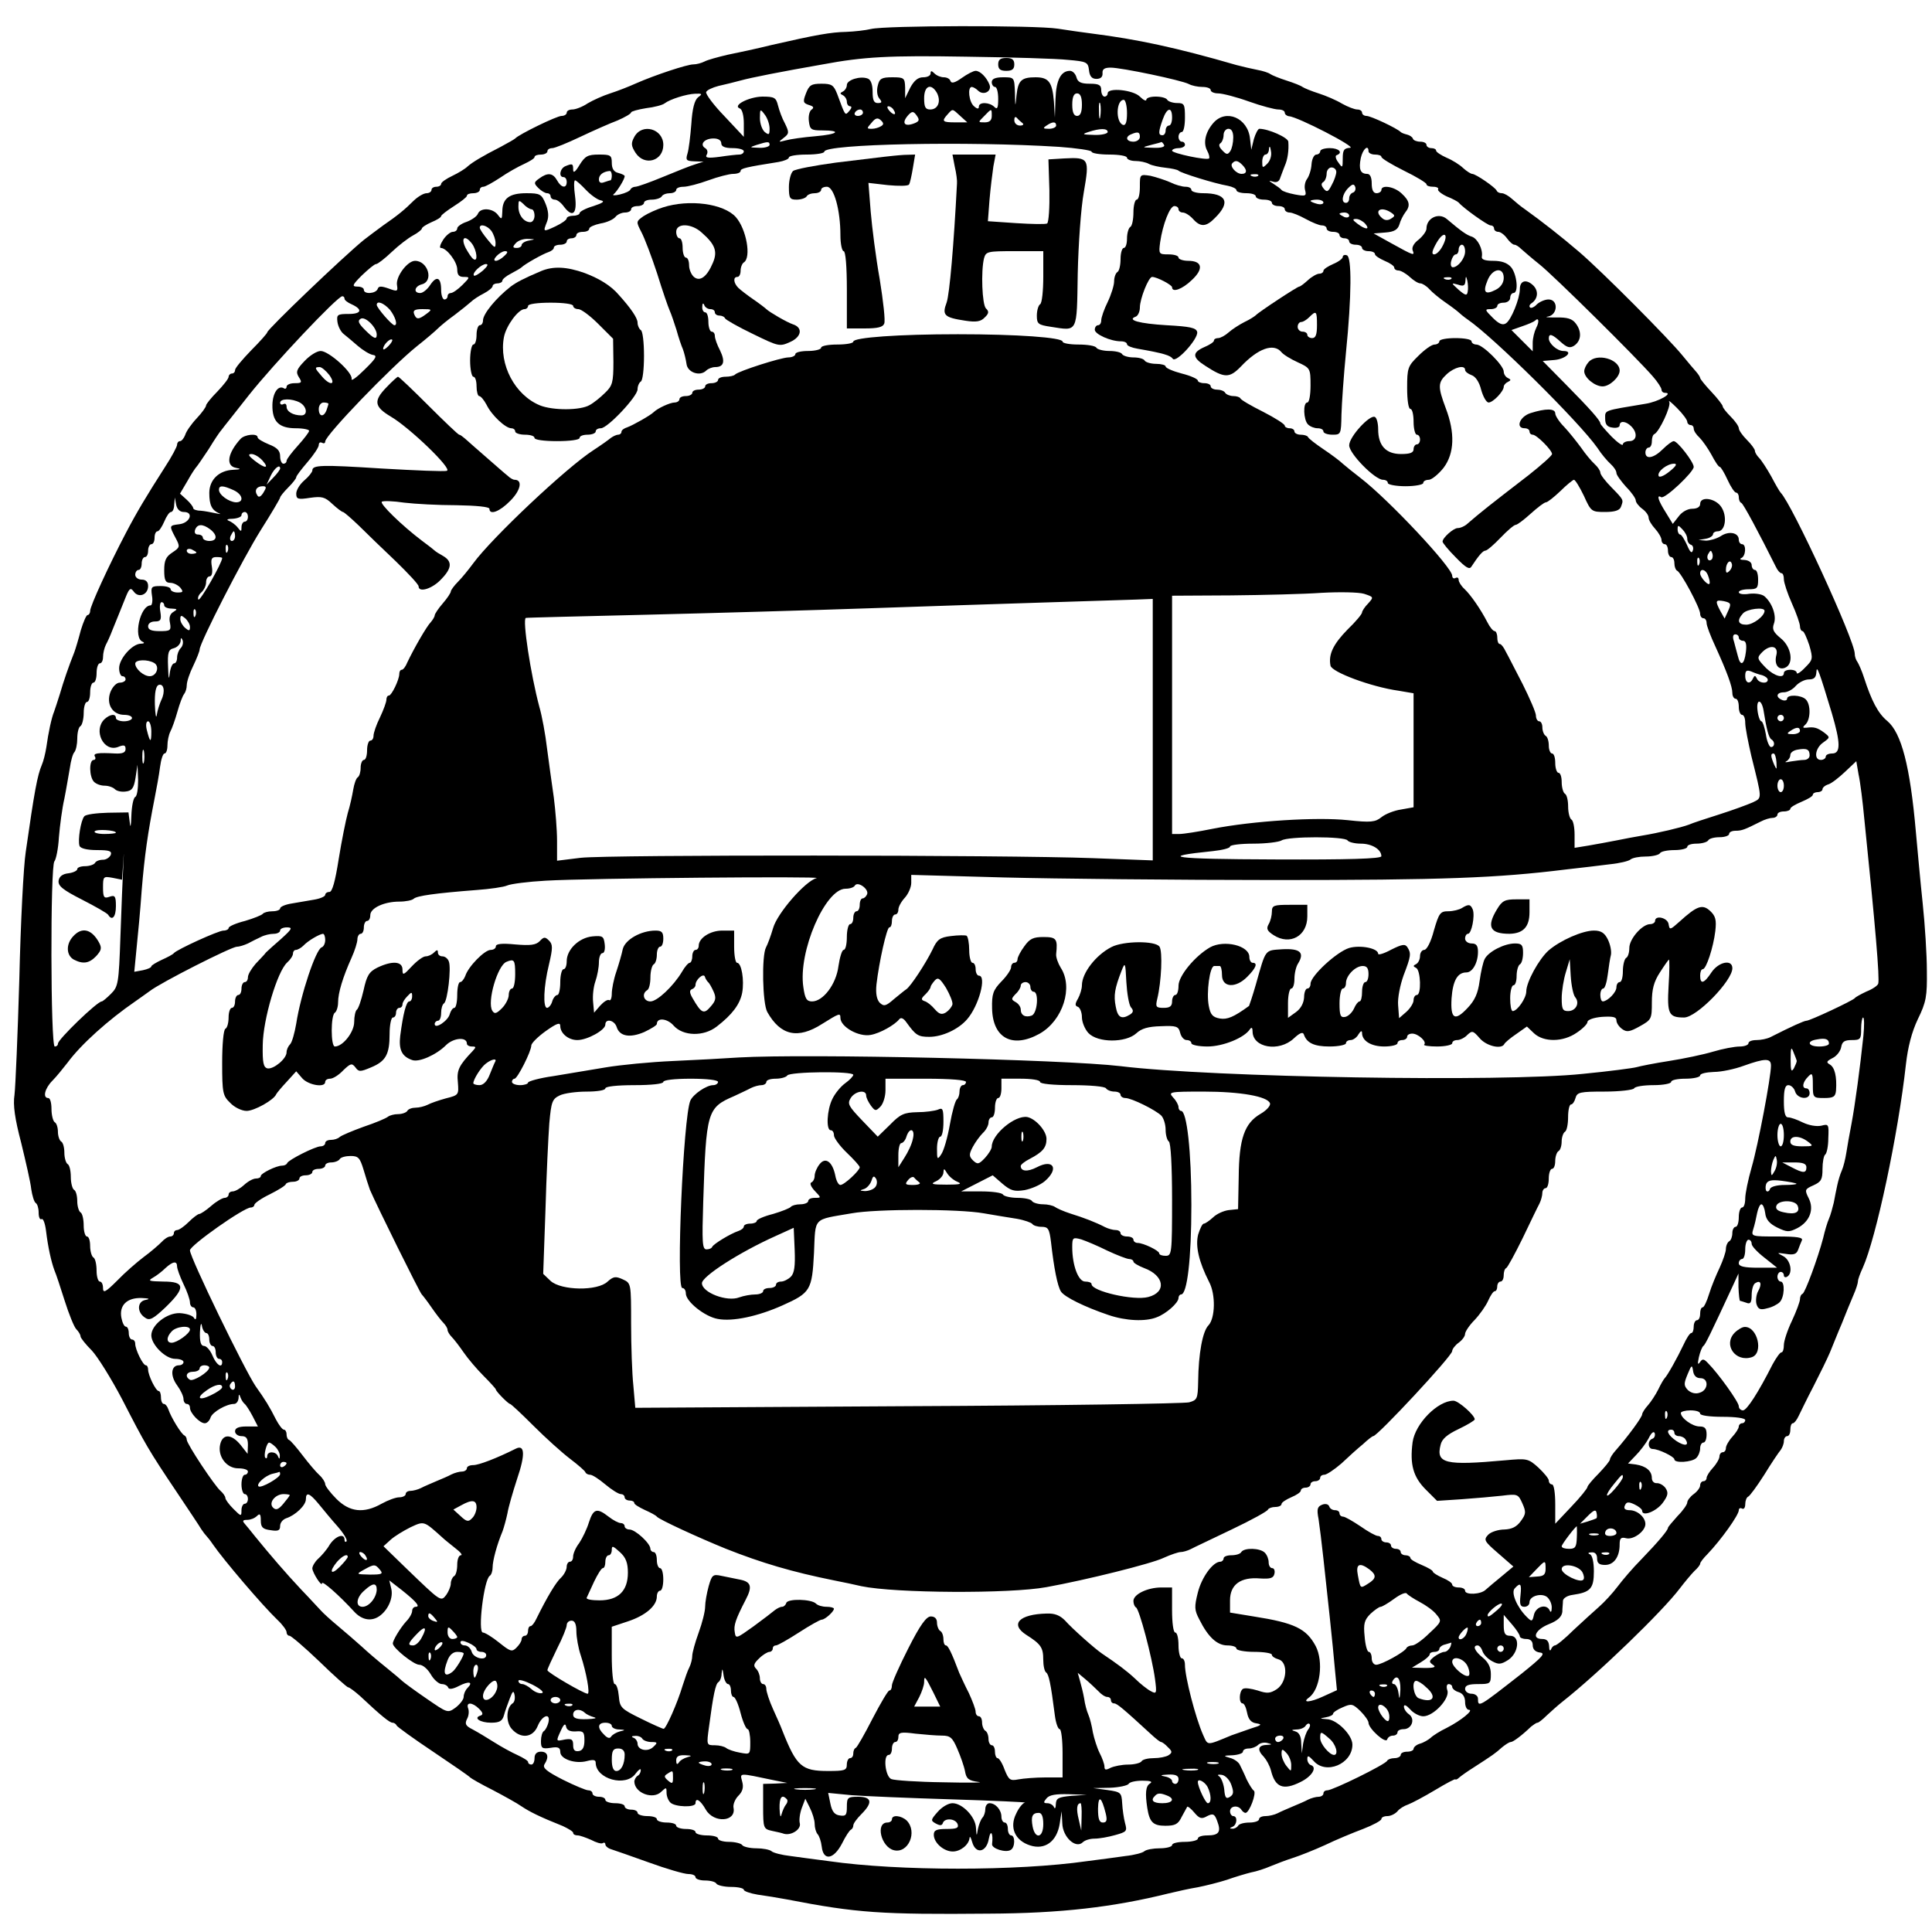 <?xml version="1.0" standalone="no"?>
<!DOCTYPE svg PUBLIC "-//W3C//DTD SVG 20010904//EN"
 "http://www.w3.org/TR/2001/REC-SVG-20010904/DTD/svg10.dtd">
<svg version="1.0" xmlns="http://www.w3.org/2000/svg"
 width="600pt" height="600pt" viewBox="0 0 600 600"
 preserveAspectRatio="xMidYMid meet">
<g transform="translate(0,600) scale(0.1,-0.1)"
fill="#000000" stroke="none">
<path d="M2705 5910 c-16 -4 -51 -8 -77 -9 -48 -1 -93 -9 -233 -41 -44 -11
-105 -24 -135 -30 -30 -7 -63 -16 -72 -21 -10 -5 -25 -9 -35 -9 -19 0 -119
-33 -178 -59 -22 -10 -58 -24 -80 -31 -22 -7 -53 -21 -70 -31 -16 -11 -38 -19
-47 -19 -10 0 -18 -4 -18 -10 0 -5 -7 -10 -16 -10 -15 0 -132 -57 -144 -70 -3
-3 -23 -14 -45 -26 -59 -30 -88 -48 -103 -61 -7 -7 -28 -20 -47 -29 -19 -9
-35 -20 -35 -25 0 -5 -7 -9 -15 -9 -8 0 -15 -4 -15 -10 0 -5 -7 -10 -15 -10
-9 0 -26 -10 -39 -22 -29 -29 -51 -47 -96 -78 -19 -14 -46 -34 -60 -45 -65
-53 -300 -278 -300 -287 0 -3 -22 -28 -50 -56 -27 -28 -50 -55 -50 -61 0 -6
-4 -11 -10 -11 -5 0 -10 -5 -10 -10 0 -6 -16 -26 -35 -46 -19 -19 -35 -39 -35
-43 0 -5 -13 -23 -29 -40 -17 -18 -33 -41 -36 -52 -4 -10 -11 -19 -16 -19 -5
0 -9 -5 -9 -11 0 -6 -17 -38 -38 -70 -57 -89 -87 -139 -121 -204 -53 -101
-111 -227 -111 -242 0 -7 -4 -13 -8 -13 -4 0 -13 -21 -21 -47 -7 -27 -16 -57
-20 -68 -18 -45 -34 -92 -45 -130 -7 -22 -15 -47 -18 -55 -8 -19 -18 -66 -24
-110 -3 -19 -9 -44 -14 -55 -14 -33 -23 -81 -50 -270 -7 -44 -16 -222 -20
-395 -5 -173 -12 -335 -15 -360 -5 -32 1 -74 21 -150 14 -58 29 -122 31 -143
3 -20 9 -40 14 -43 5 -3 9 -16 9 -30 0 -14 4 -23 9 -20 5 3 11 -13 14 -37 6
-50 16 -95 26 -122 5 -11 19 -54 32 -95 13 -41 29 -81 36 -88 7 -7 13 -17 13
-22 0 -5 16 -25 35 -44 18 -19 61 -88 95 -153 71 -138 81 -156 169 -287 36
-54 71 -106 76 -115 6 -9 13 -18 16 -21 3 -3 12 -14 20 -26 33 -48 153 -189
201 -235 16 -15 28 -32 28 -38 0 -6 4 -11 9 -11 5 0 47 -36 93 -80 45 -44 86
-80 89 -80 4 0 20 -12 37 -27 65 -61 92 -83 101 -83 5 0 11 -4 13 -9 2 -4 53
-41 113 -81 61 -41 112 -76 115 -80 3 -3 34 -21 70 -39 36 -19 76 -41 90 -51
24 -16 55 -32 128 -61 17 -8 32 -17 32 -21 0 -5 6 -8 14 -8 7 0 26 -7 42 -14
15 -8 31 -13 36 -10 4 3 8 1 8 -4 0 -5 8 -12 18 -15 9 -3 62 -21 117 -41 55
-20 110 -36 123 -36 12 0 22 -4 22 -10 0 -5 13 -10 29 -10 17 0 33 -4 36 -10
3 -5 24 -10 46 -10 21 0 39 -4 39 -9 0 -4 19 -11 43 -15 23 -3 65 -10 92 -15
216 -42 293 -47 625 -44 224 1 387 20 560 63 25 6 65 15 90 19 25 5 65 15 90
23 25 9 59 19 75 23 17 3 44 12 60 19 17 7 48 19 70 26 22 7 67 25 100 40 33
16 86 38 118 50 31 12 57 26 57 31 0 5 8 9 19 9 10 0 24 7 31 15 6 8 21 17 33
21 11 4 49 24 84 45 35 21 63 36 63 33 0 -2 6 0 12 6 7 6 27 20 43 30 62 40
69 45 89 63 11 9 23 17 28 17 7 0 35 21 63 48 8 6 16 12 20 12 3 0 16 10 29
23 13 12 34 31 48 42 113 89 311 281 364 351 16 21 37 46 46 55 10 9 18 19 18
23 0 4 10 17 23 30 42 44 97 121 97 136 0 6 5 8 10 5 6 -3 10 3 10 14 0 10 4
21 9 23 5 2 27 32 50 68 22 36 45 70 51 77 5 7 10 19 10 28 0 8 5 15 10 15 6
0 10 9 10 20 0 11 3 20 8 20 4 0 12 10 18 23 6 12 26 54 46 92 20 39 43 86 51
105 8 19 24 60 37 90 12 30 28 70 36 88 8 18 14 37 14 43 0 6 7 25 15 42 41
91 110 414 134 632 6 53 18 100 37 140 26 53 29 71 28 150 0 50 -6 144 -13
210 -7 66 -16 165 -21 220 -18 206 -45 309 -89 346 -29 24 -49 63 -72 134 -7
22 -17 44 -21 50 -4 5 -8 16 -8 25 0 41 -195 465 -230 500 -3 3 -16 25 -29 50
-14 25 -31 51 -38 58 -7 7 -13 17 -13 22 0 5 -11 20 -25 34 -14 14 -25 30 -25
36 0 6 -11 22 -25 36 -14 14 -25 28 -25 32 0 4 -16 25 -35 45 -19 20 -35 40
-35 43 0 3 -6 12 -12 19 -7 8 -26 30 -43 51 -43 53 -249 260 -320 321 -56 48
-116 95 -169 133 -12 8 -30 23 -40 32 -11 10 -25 18 -32 18 -7 0 -14 3 -16 8
-4 10 -65 52 -76 52 -4 0 -17 8 -28 18 -10 10 -34 25 -51 32 -18 8 -33 18 -33
22 0 5 -7 8 -15 8 -8 0 -15 5 -15 10 0 6 -9 10 -19 10 -11 0 -21 4 -23 9 -1 5
-10 11 -18 13 -8 2 -17 5 -20 8 -12 12 -93 50 -106 50 -8 0 -14 5 -14 10 0 6
-7 10 -15 10 -8 0 -29 8 -47 18 -18 11 -51 25 -73 32 -22 7 -44 16 -50 20 -5
4 -28 13 -50 20 -22 7 -44 16 -50 20 -5 4 -23 10 -40 13 -16 3 -46 10 -65 15
-186 54 -308 80 -450 98 -25 3 -72 10 -105 15 -71 11 -537 10 -580 -1z m612
-96 c58 -5 62 -7 65 -32 2 -19 9 -27 23 -27 13 0 20 6 19 18 -1 12 6 17 25 17
34 0 220 -39 243 -51 9 -5 28 -9 42 -9 14 0 26 -4 26 -10 0 -5 10 -10 23 -10
13 0 56 -11 95 -25 39 -14 81 -25 92 -25 11 0 20 -4 20 -10 0 -5 6 -10 13 -11
26 -1 212 -97 190 -98 -19 -1 -23 -7 -23 -33 0 -30 -1 -31 -14 -12 -8 10 -10
21 -5 22 21 8 7 22 -21 22 -16 0 -30 -4 -30 -10 0 -5 -6 -10 -12 -10 -7 0 -14
-14 -15 -31 -1 -17 -8 -37 -14 -45 -6 -8 -9 -23 -6 -34 5 -19 2 -20 -31 -14
-21 4 -39 10 -42 14 -3 4 -14 12 -25 19 -16 10 -16 11 -2 7 11 -4 20 0 23 12
3 9 10 26 14 37 9 20 13 48 11 75 -1 13 -62 40 -90 40 -4 0 -12 -15 -17 -32
l-8 -33 -4 35 c-7 64 -75 93 -114 48 -25 -29 -32 -62 -19 -86 6 -11 8 -21 6
-24 -7 -7 -115 16 -115 24 0 4 9 8 20 8 11 0 20 5 20 10 0 6 -4 10 -10 10 -5
0 -10 7 -10 15 0 8 5 15 10 15 6 0 10 20 10 45 0 41 -2 45 -24 45 -14 0 -28 5
-31 10 -3 6 -19 10 -36 10 -16 0 -29 -4 -29 -10 0 -5 -9 -1 -20 10 -21 21
-100 29 -100 10 0 -5 -4 -10 -10 -10 -5 0 -10 9 -10 20 0 16 -7 20 -36 20 -27
0 -37 5 -41 20 -3 11 -12 20 -20 20 -28 0 -43 -28 -45 -87 l-2 -58 -3 50 c-5
60 -16 75 -57 75 -44 0 -54 -10 -59 -55 -4 -40 -4 -40 -5 8 -2 47 -2 47 -37
47 -24 0 -35 -5 -35 -15 0 -8 5 -15 10 -15 6 0 10 -17 10 -37 0 -29 -3 -34
-12 -25 -15 15 -48 16 -48 1 0 -8 -5 -8 -15 1 -16 13 -21 60 -7 60 4 0 13 -5
19 -11 17 -17 44 -3 36 18 -9 23 -29 43 -43 43 -7 0 -26 -10 -43 -22 -21 -15
-32 -18 -35 -10 -2 7 -11 12 -21 12 -9 0 -22 5 -29 12 -9 9 -12 9 -12 0 0 -7
-10 -12 -23 -12 -16 0 -28 -10 -40 -32 l-16 -33 0 33 c-1 30 -3 32 -40 32 -33
0 -40 -4 -45 -26 -4 -15 -2 -32 5 -40 9 -11 8 -14 -5 -14 -12 0 -16 9 -16 35
0 23 -6 38 -15 41 -23 9 -65 -4 -65 -20 0 -8 -6 -17 -12 -20 -10 -5 -10 -7 0
-12 6 -3 12 -12 12 -20 0 -8 5 -14 10 -14 6 0 5 -6 -2 -14 -14 -16 -12 -18
-38 52 -11 28 -17 32 -49 32 -31 0 -38 -4 -48 -30 -10 -26 -9 -30 9 -36 14 -4
17 -8 9 -14 -7 -4 -11 -20 -9 -36 3 -26 7 -29 40 -29 64 0 51 -12 -19 -18 -37
-3 -79 -9 -93 -13 -23 -6 -24 -6 -6 8 17 13 17 17 4 44 -9 16 -18 41 -22 57
-6 24 -11 27 -49 27 -42 -1 -94 -28 -69 -37 7 -3 12 -22 12 -46 l0 -42 -60 64
c-34 35 -59 69 -57 75 2 6 19 14 38 19 19 4 50 12 69 17 32 9 129 28 255 50
128 24 208 28 445 24 140 -2 283 -6 317 -10z m-407 -103 c13 -26 3 -51 -21
-51 -15 0 -19 7 -19 35 0 39 22 48 40 16z m-742 -13 c-11 -9 -18 -35 -21 -83
-3 -38 -8 -80 -12 -92 -6 -20 -4 -23 21 -24 l29 -1 -25 -8 c-14 -4 -59 -22
-100 -39 -41 -17 -80 -31 -87 -31 -6 0 -13 -4 -15 -8 -1 -5 -16 -12 -33 -16
-16 -4 -25 -3 -19 1 10 8 34 46 34 56 0 3 -9 7 -20 10 -14 3 -20 14 -20 31 0
24 -4 26 -40 26 -35 0 -43 -5 -60 -32 -13 -22 -20 -27 -20 -15 0 19 -2 20 -24
11 -17 -7 -22 -34 -6 -34 6 0 10 -7 10 -15 0 -21 -17 -19 -30 5 -13 23 -29 25
-55 6 -17 -12 -18 -15 -3 -30 9 -9 21 -16 27 -16 6 0 11 -4 11 -10 0 -5 6 -10
13 -10 7 0 19 -9 27 -20 28 -38 43 -25 36 30 -4 28 -4 50 0 50 3 0 18 -13 33
-29 15 -16 36 -31 46 -33 15 -3 8 -8 -22 -18 -24 -7 -43 -17 -43 -22 0 -4 -9
-8 -20 -8 -11 0 -20 -4 -20 -8 0 -5 -16 -16 -35 -25 -39 -18 -39 -18 -26 15 6
16 4 34 -5 56 -12 29 -17 32 -59 32 -53 0 -75 -16 -75 -57 -1 -25 -2 -26 -14
-10 -16 21 -54 23 -62 3 -3 -8 -19 -19 -35 -25 -16 -5 -29 -15 -29 -20 0 -6
-6 -11 -14 -11 -7 0 -21 -11 -30 -25 -9 -14 -12 -25 -7 -25 18 0 51 -43 51
-67 0 -17 6 -23 20 -23 20 0 20 -1 -4 -25 -14 -14 -30 -25 -36 -25 -5 0 -10
-4 -10 -10 0 -5 -4 -10 -10 -10 -5 0 -10 13 -10 29 0 40 -14 46 -34 16 -9 -14
-23 -25 -31 -25 -22 0 -18 21 5 27 38 10 19 73 -21 73 -24 0 -61 -50 -56 -76
3 -19 1 -20 -26 -10 -23 8 -31 8 -34 -1 -5 -15 -43 -18 -43 -3 0 6 -9 10 -20
10 -18 0 -16 5 14 35 20 19 39 35 44 35 5 0 27 17 49 38 21 20 51 43 66 51 15
8 27 18 27 21 0 4 14 13 30 20 17 7 30 15 30 19 0 3 18 17 40 31 22 14 40 28
40 32 0 5 9 8 20 8 11 0 20 5 20 10 0 6 5 10 11 10 6 0 29 13 52 28 23 16 57
35 75 43 17 8 32 17 32 21 0 5 9 8 20 8 11 0 20 5 20 10 0 6 7 10 15 10 8 0
47 16 87 35 40 19 92 42 116 51 23 10 42 21 42 25 0 3 21 9 46 13 26 3 52 10
58 15 17 13 68 29 95 30 22 1 23 -1 9 -11z m1192 -23 c0 -24 -5 -35 -15 -35
-10 0 -15 11 -15 35 0 24 5 35 15 35 10 0 15 -11 15 -35z m57 -37 c-2 -13 -4
-5 -4 17 -1 22 1 32 4 23 2 -10 2 -28 0 -40z m83 11 c0 -28 -4 -39 -12 -37
-24 8 -22 78 2 78 5 0 10 -18 10 -41z m-725 10 c11 -16 1 -19 -13 -3 -7 8 -8
14 -3 14 5 0 13 -5 16 -11z m-385 -58 c0 -20 -2 -21 -15 -11 -8 7 -15 26 -15
43 0 29 1 30 15 11 8 -10 15 -30 15 -43z m290 49 c0 -5 -7 -10 -16 -10 -8 0
-12 5 -9 10 3 6 10 10 16 10 5 0 9 -4 9 -10z m162 -32 c-34 -14 -44 0 -20 26
11 11 15 11 25 -3 9 -13 8 -17 -5 -23z m140 22 l22 -20 -37 0 c-40 0 -44 3
-24 25 16 18 14 18 39 -5z m98 0 c0 -14 -7 -20 -22 -20 -21 0 -21 0 -2 19 24
25 24 25 24 1z m560 -5 c0 -14 -4 -25 -10 -25 -5 0 -10 -7 -10 -15 0 -8 -4
-15 -10 -15 -13 0 -13 10 1 49 13 37 29 41 29 6z m-904 -27 c-6 -4 -19 -8 -28
-8 -17 0 -17 1 -1 19 12 15 19 16 28 8 10 -9 10 -14 1 -19z m439 10 c6 -4 2
-8 -7 -8 -10 0 -18 7 -18 17 0 9 3 12 8 7 4 -5 12 -12 17 -16z m105 -8 c0 -5
-10 -10 -22 -10 -19 0 -20 2 -8 10 19 13 30 13 30 0z m160 -20 c0 -5 -19 -10
-42 -9 -37 1 -39 2 -18 9 36 12 60 12 60 0z m390 -17 c0 -16 -4 -34 -9 -42 -8
-12 -12 -12 -25 2 -10 10 -12 18 -6 22 5 3 10 15 10 26 0 10 7 19 15 19 10 0
15 -10 15 -27z m-290 2 c0 -8 -9 -15 -20 -15 -22 0 -27 15 -7 23 21 9 27 7 27
-8z m-1300 -20 c0 -10 11 -15 35 -15 19 0 35 -4 35 -10 0 -5 -6 -10 -14 -10
-7 0 -35 -3 -61 -7 -38 -5 -46 -3 -40 7 4 7 2 16 -5 20 -18 11 -3 30 26 30 15
0 24 -6 24 -15z m150 -5 c0 -5 -15 -10 -32 -9 -31 1 -32 1 -8 9 35 11 40 11
40 0z m898 -6 c56 -4 102 -11 102 -15 0 -5 25 -9 55 -9 30 0 55 -4 55 -10 0
-5 12 -10 26 -10 14 0 33 -4 42 -9 9 -5 33 -10 52 -12 19 -2 37 -6 40 -9 6 -7
112 -40 153 -47 15 -3 27 -9 27 -14 0 -5 14 -9 30 -9 17 0 30 -4 30 -10 0 -5
11 -10 25 -10 14 0 25 -4 25 -10 0 -5 9 -10 20 -10 11 0 20 -4 20 -10 0 -5 7
-10 15 -10 8 0 30 -9 50 -20 20 -11 42 -20 50 -20 8 0 15 -4 15 -10 0 -5 9
-10 20 -10 11 0 20 -4 20 -10 0 -5 7 -10 15 -10 8 0 15 -4 15 -10 0 -5 9 -10
20 -10 11 0 20 -4 20 -10 0 -5 9 -10 20 -10 11 0 20 -4 20 -9 0 -5 14 -14 30
-21 17 -7 30 -16 30 -21 0 -5 6 -9 13 -9 7 0 23 -9 35 -20 12 -11 26 -20 33
-20 6 0 19 -8 28 -18 9 -10 32 -29 51 -42 19 -13 37 -27 40 -30 3 -3 16 -14
29 -23 80 -55 345 -317 402 -398 12 -19 31 -41 41 -50 10 -9 18 -21 18 -28 0
-6 14 -25 30 -43 17 -17 30 -36 30 -42 0 -6 9 -18 20 -26 11 -8 20 -20 20 -28
0 -7 9 -22 20 -34 11 -12 20 -28 20 -35 0 -7 5 -13 10 -13 6 0 10 -9 10 -20 0
-11 5 -20 10 -20 6 0 10 -9 10 -19 0 -11 4 -21 8 -23 12 -4 72 -116 72 -134 0
-8 5 -14 10 -14 6 0 10 -7 10 -15 0 -8 12 -40 27 -72 36 -79 53 -125 53 -145
0 -10 5 -18 10 -18 6 0 10 -11 10 -25 0 -14 5 -25 10 -25 6 0 10 -11 10 -25 0
-14 9 -60 19 -103 34 -137 34 -129 4 -144 -16 -7 -62 -24 -103 -37 -41 -13
-84 -27 -95 -32 -24 -9 -96 -26 -145 -34 -19 -3 -55 -10 -80 -15 -25 -5 -64
-12 -87 -16 l-43 -7 0 41 c0 22 -4 44 -10 47 -5 3 -10 21 -10 40 0 19 -4 37
-10 40 -5 3 -10 19 -10 36 0 16 -4 29 -10 29 -5 0 -10 14 -10 30 0 17 -4 30
-10 30 -5 0 -10 11 -10 24 0 14 -4 28 -10 31 -5 3 -10 15 -10 26 0 10 -4 19
-10 19 -5 0 -10 8 -10 18 0 9 -19 53 -41 97 -23 44 -46 90 -53 102 -6 13 -14
23 -18 23 -5 0 -8 9 -8 20 0 11 -4 20 -8 20 -5 0 -15 12 -23 28 -20 39 -51 84
-71 103 -10 9 -18 22 -18 28 0 7 -4 9 -10 6 -5 -3 -10 0 -10 7 0 26 -197 236
-284 303 -22 17 -47 37 -56 45 -8 8 -36 29 -60 45 -25 17 -46 33 -48 38 -2 4
-12 7 -23 7 -10 0 -19 5 -19 10 0 6 -7 10 -15 10 -8 0 -15 4 -15 8 0 5 -30 24
-67 43 -38 19 -69 37 -71 42 -2 4 -12 7 -22 7 -10 0 -22 5 -25 10 -3 6 -15 10
-26 10 -10 0 -19 5 -19 10 0 6 -9 10 -20 10 -11 0 -20 4 -20 8 0 5 -22 15 -50
22 -27 7 -50 17 -50 22 0 4 -13 8 -29 8 -17 0 -33 5 -36 10 -3 6 -19 10 -35
10 -16 0 -32 5 -35 10 -3 6 -21 10 -40 10 -19 0 -37 5 -40 10 -3 6 -28 10 -56
10 -27 0 -49 4 -49 9 0 13 -142 23 -325 23 -183 0 -325 -10 -325 -23 0 -5 -22
-9 -50 -9 -27 0 -50 -4 -50 -10 0 -5 -18 -10 -40 -10 -22 0 -40 -4 -40 -10 0
-5 -10 -10 -22 -10 -25 -1 -153 -42 -165 -53 -3 -4 -17 -7 -30 -7 -12 0 -23
-4 -23 -10 0 -5 -9 -10 -20 -10 -11 0 -20 -4 -20 -10 0 -5 -9 -10 -20 -10 -11
0 -20 -4 -20 -10 0 -5 -9 -10 -20 -10 -11 0 -20 -4 -20 -10 0 -5 -7 -10 -15
-10 -14 0 -53 -18 -65 -30 -10 -10 -65 -41 -82 -47 -10 -3 -18 -9 -18 -14 0
-5 -5 -9 -10 -9 -6 0 -16 -5 -23 -10 -7 -6 -31 -23 -54 -38 -84 -54 -315 -272
-373 -351 -14 -19 -35 -45 -47 -57 -13 -13 -23 -27 -23 -31 0 -4 -11 -21 -25
-37 -14 -16 -25 -33 -25 -37 0 -4 -6 -14 -12 -21 -13 -13 -52 -81 -73 -125 -5
-13 -13 -23 -17 -23 -5 0 -8 -6 -8 -13 0 -18 -24 -67 -32 -67 -5 0 -8 -6 -8
-13 0 -7 -9 -32 -20 -55 -11 -22 -20 -48 -20 -57 0 -8 -4 -15 -10 -15 -5 0
-10 -13 -10 -30 0 -16 -4 -30 -10 -30 -5 0 -10 -11 -10 -24 0 -14 -4 -27 -9
-30 -5 -3 -11 -20 -14 -38 -3 -18 -10 -51 -17 -73 -6 -22 -19 -86 -28 -142
-11 -70 -20 -103 -29 -103 -7 0 -13 -4 -13 -9 0 -5 -16 -12 -35 -15 -19 -3
-51 -9 -70 -12 -19 -3 -35 -10 -35 -15 0 -5 -11 -9 -24 -9 -14 0 -27 -4 -30
-8 -3 -4 -28 -14 -55 -22 -28 -7 -51 -17 -51 -22 0 -4 -7 -8 -16 -8 -16 0
-145 -59 -154 -70 -3 -4 -20 -13 -38 -21 -17 -8 -32 -17 -32 -20 0 -4 -12 -9
-26 -12 l-27 -5 7 72 c4 39 12 121 16 181 9 109 19 178 40 285 6 30 14 74 17
98 3 23 9 42 14 42 5 0 9 11 9 25 0 14 4 33 9 43 5 9 15 37 22 62 7 25 16 49
21 55 4 5 8 17 8 27 0 11 9 38 20 60 11 23 20 46 20 51 0 20 134 282 190 371
33 52 60 98 60 101 0 3 11 17 25 31 14 14 25 28 25 32 0 4 16 25 35 47 19 22
35 46 35 53 0 7 4 10 10 7 5 -3 10 -2 10 4 0 19 204 231 285 296 28 22 57 47
65 55 8 8 31 27 52 42 20 15 42 33 50 40 7 7 25 19 41 27 15 8 27 18 27 23 0
4 7 8 15 8 8 0 15 4 15 8 0 5 12 15 28 23 15 8 29 16 32 19 10 10 65 41 83 47
9 3 17 9 17 14 0 5 9 9 20 9 11 0 20 5 20 10 0 6 7 10 15 10 8 0 15 5 15 10 0
6 9 10 20 10 11 0 20 4 20 10 0 5 16 12 35 16 19 3 39 12 46 20 6 8 20 14 30
14 11 0 19 5 19 10 0 6 9 10 20 10 11 0 20 5 20 10 0 6 11 10 24 10 14 0 28 5
31 10 3 6 15 10 26 10 10 0 19 5 19 10 0 6 10 10 23 10 12 0 47 9 77 20 30 11
65 20 77 20 13 0 23 4 23 9 0 8 17 12 118 28 17 3 32 9 32 14 0 5 25 9 55 9
30 0 55 4 55 9 0 24 446 33 728 15z m327 6 c4 -6 -9 -10 -32 -9 -38 1 -38 1
-8 9 17 4 31 8 32 9 1 0 5 -3 8 -9z m321 -58 c-15 -15 -16 -14 -16 6 0 12 5
22 10 22 6 0 11 8 11 18 1 10 4 8 6 -7 3 -13 -2 -30 -11 -39z m314 38 c0 -5 9
-10 20 -10 11 0 20 -3 20 -7 0 -5 32 -24 70 -43 39 -19 70 -38 70 -42 0 -5 9
-8 21 -8 11 0 18 -4 15 -8 -2 -4 10 -14 27 -22 18 -7 34 -16 37 -19 14 -17 90
-71 99 -71 6 0 11 -4 11 -10 0 -5 6 -10 13 -10 7 0 19 -9 27 -20 8 -11 18 -20
23 -20 5 0 14 -6 21 -13 8 -7 33 -29 57 -48 43 -34 301 -289 352 -348 15 -17
27 -36 27 -41 0 -6 5 -10 11 -10 28 0 -21 -28 -61 -34 -132 -22 -125 -19 -125
-46 0 -18 6 -26 23 -28 12 -2 22 1 22 7 0 15 19 14 36 -3 21 -21 17 -46 -6
-46 -11 0 -20 -5 -20 -10 0 -6 -16 5 -35 24 -19 20 -35 38 -35 41 0 9 -32 45
-107 121 l-72 73 36 3 c36 3 61 28 28 28 -19 0 -45 23 -45 39 0 17 11 13 37
-11 19 -17 28 -20 41 -12 23 15 25 44 6 69 -11 15 -26 20 -62 19 -26 0 -37 1
-24 3 30 6 32 53 1 53 -11 0 -27 -7 -36 -15 -8 -9 -18 -13 -21 -10 -4 3 -2 9
4 13 21 14 23 40 4 57 -21 19 -40 13 -40 -13 0 -29 -27 -96 -43 -106 -10 -7
-22 -2 -41 17 -25 25 -26 27 -6 27 11 0 20 5 20 10 0 6 9 10 20 10 11 0 20 7
20 15 0 8 5 15 10 15 17 0 11 58 -7 80 -12 14 -30 20 -56 20 -25 0 -37 4 -35
13 4 22 -13 56 -31 62 -16 5 -32 16 -78 55 -25 21 -63 3 -63 -30 0 -8 -11 -23
-24 -34 -15 -11 -22 -24 -19 -33 7 -18 5 -18 -67 22 l-54 30 37 3 c27 2 38 9
43 25 3 12 12 29 18 37 17 21 14 36 -11 59 -23 22 -63 28 -63 11 0 -5 -7 -10
-15 -10 -10 0 -15 10 -15 30 0 19 -5 30 -14 30 -21 0 -27 14 -20 49 6 28 24
44 24 21z m-392 -42 c16 -16 15 -28 -2 -28 -17 0 -38 24 -29 33 9 10 17 9 31
-5z m292 -22 c0 -7 -6 -26 -14 -40 -11 -22 -15 -24 -25 -12 -8 10 -9 16 -1 21
5 3 10 15 10 26 0 10 7 19 15 19 8 0 15 -6 15 -14z m-2250 -11 c0 -8 -2 -15
-4 -15 -2 0 -11 -3 -20 -6 -10 -4 -16 -1 -16 9 0 14 13 24 33 26 4 1 7 -6 7
-14z m2007 -1 c-3 -3 -12 -4 -19 -1 -8 3 -5 6 6 6 11 1 17 -2 13 -5z m295 -52
c-7 -2 -12 -10 -12 -18 0 -8 -4 -14 -10 -14 -16 0 -12 27 7 46 13 13 18 14 22
3 2 -7 -1 -15 -7 -17z m-2551 -52 c5 0 9 -9 9 -20 0 -11 -6 -20 -13 -20 -20 0
-37 22 -37 48 0 21 1 22 16 8 8 -9 20 -16 25 -16z m2459 21 c0 -5 -9 -7 -20
-4 -11 3 -20 7 -20 9 0 2 9 4 20 4 11 0 20 -4 20 -9z m210 -31 c13 -9 13 -11
0 -19 -9 -6 -19 -6 -27 1 -28 23 -5 39 27 18z m-130 -10 c0 -5 -7 -7 -15 -4
-8 4 -15 8 -15 10 0 2 7 4 15 4 8 0 15 -4 15 -10z m50 -25 c16 -19 1 -19 -24
0 -16 12 -17 15 -4 15 8 0 21 -7 28 -15z m-2714 -22 c7 -10 13 -27 13 -38 0
-17 -3 -16 -24 10 -14 17 -25 33 -25 38 0 13 23 7 36 -10z m2953 -49 c-7 -13
-18 -24 -25 -24 -9 0 -7 11 8 37 23 39 39 27 17 -13z m-3013 9 c15 -21 19 -57
5 -48 -6 3 -16 19 -25 35 -16 33 -2 42 20 13z m177 10 c-13 -2 -23 -9 -23 -14
0 -5 -7 -9 -15 -9 -13 0 -14 3 -3 15 7 8 24 14 38 13 23 -1 24 -1 3 -5z m2907
-34 c0 -21 -22 -49 -38 -49 -6 0 -8 9 -5 20 3 11 9 20 14 20 5 0 9 7 9 15 0 8
5 15 10 15 6 0 10 -9 10 -21z m-2984 -14 c-8 -8 -20 -15 -26 -15 -16 0 12 29
28 30 10 0 10 -4 -2 -15z m-66 -45 c-13 -11 -25 -18 -28 -16 -7 8 22 35 37 36
9 0 5 -7 -9 -20z m3170 -23 c0 -15 -9 -29 -25 -37 -33 -17 -41 -8 -25 30 15
37 50 42 50 7z m-163 -3 c-3 -3 -12 -4 -19 -1 -8 3 -5 6 6 6 11 1 17 -2 13 -5z
m51 -40 c-2 -13 -7 -12 -28 6 -24 22 -24 22 -2 16 17 -6 22 -3 23 11 1 17 2
17 6 1 2 -10 3 -25 1 -34z m-3488 -22 c0 -4 10 -12 22 -17 35 -16 31 -30 -9
-30 -35 0 -38 -2 -35 -25 2 -14 11 -31 19 -37 9 -7 29 -24 44 -37 15 -13 36
-26 46 -28 16 -2 12 -10 -25 -46 -24 -24 -42 -37 -40 -29 4 20 -71 87 -96 87
-12 0 -34 -14 -50 -31 -25 -26 -28 -34 -18 -50 11 -17 9 -19 -13 -19 -14 0
-25 -5 -25 -11 0 -5 -4 -8 -8 -5 -18 11 -35 -14 -36 -51 -1 -52 20 -73 73 -73
23 0 41 -4 41 -8 0 -4 -16 -25 -35 -46 -19 -21 -35 -42 -35 -47 0 -5 -4 -9
-10 -9 -5 0 -10 10 -10 23 0 17 -9 27 -35 37 -19 8 -35 17 -35 22 0 13 -40 9
-53 -5 -40 -44 -47 -84 -14 -90 17 -3 15 -5 -9 -6 -44 -2 -74 -31 -74 -72 0
-38 8 -53 30 -63 8 -3 4 -3 -10 0 -14 3 -35 7 -47 8 -13 0 -23 4 -23 8 0 4 -9
16 -20 26 l-21 19 23 39 c12 22 25 41 28 44 3 3 20 28 38 55 17 28 35 55 40
60 4 6 43 54 85 108 77 97 275 307 290 307 4 0 7 -3 7 -8z m141 -34 c17 -22
25 -48 14 -48 -8 0 -54 53 -55 63 0 15 22 6 41 -15z m113 -13 c-24 -18 -31
-18 -38 0 -4 11 2 15 26 15 30 0 31 -1 12 -15z m-154 -64 c0 -17 -9 -13 -37
15 -20 20 -23 28 -13 34 14 9 50 -27 50 -49z m3601 21 c-6 -12 -11 -32 -11
-47 l0 -26 -33 33 -33 33 34 12 c18 6 36 14 39 17 12 12 14 -3 4 -22z m-3565
-57 c-9 -9 -16 -13 -16 -8 0 12 22 34 28 28 2 -2 -3 -11 -12 -20z m-183 -90
c22 -31 2 -34 -24 -3 -22 25 -23 28 -6 28 6 0 20 -12 30 -25z m-92 -85 c22
-12 26 -40 5 -40 -26 0 -46 12 -46 27 0 8 -4 11 -10 8 -5 -3 -10 -1 -10 4 0
14 36 14 61 1z m4309 -60 c0 -5 5 -10 10 -10 6 0 10 -5 10 -11 0 -7 8 -19 18
-28 9 -9 26 -33 37 -53 11 -21 22 -38 26 -38 3 0 14 -18 24 -40 10 -22 22 -40
27 -40 4 0 8 -6 8 -14 0 -8 3 -16 8 -18 6 -2 55 -94 107 -198 5 -11 13 -20 17
-20 5 0 8 -8 8 -19 0 -10 11 -44 25 -75 14 -31 25 -63 25 -71 0 -8 4 -15 8
-15 4 0 13 -20 21 -44 12 -42 11 -45 -13 -69 -14 -15 -26 -22 -26 -17 0 6 -9
10 -20 10 -11 0 -20 -4 -20 -10 0 -18 -29 -10 -55 15 -29 30 -30 32 -11 51 24
23 49 18 43 -9 -8 -29 5 -49 26 -41 29 11 21 65 -13 92 -23 19 -27 28 -21 45
9 24 -5 64 -29 85 -8 7 -29 10 -47 8 -18 -3 -33 -1 -33 5 0 5 14 9 30 9 27 0
30 3 30 30 0 17 -4 30 -10 30 -5 0 -10 7 -10 15 0 9 -10 15 -22 16 -13 0 -17
3 -10 6 14 6 16 43 2 43 -5 0 -10 6 -10 14 0 22 -31 28 -56 11 -13 -8 -34 -14
-46 -14 l-23 2 23 4 c12 2 22 9 22 14 0 5 7 9 15 9 23 0 30 46 11 75 -18 28
-66 35 -66 10 0 -9 -9 -15 -25 -15 -14 0 -32 -10 -42 -24 l-18 -23 -22 36
c-24 38 -29 56 -14 47 11 -7 101 78 101 94 0 15 -50 80 -62 80 -5 0 -20 -11
-34 -25 -28 -28 -54 -33 -54 -10 0 8 5 15 10 15 6 0 10 9 10 19 0 11 3 21 8
23 15 7 53 88 46 100 -4 7 7 -2 24 -19 18 -18 32 -37 32 -43z m-4220 56 c0 -2
-3 -11 -6 -20 -9 -23 -24 -20 -24 4 0 11 7 20 15 20 8 0 15 -2 15 -4z m-205
-176 c23 -26 8 -26 -25 0 -18 14 -21 20 -9 20 9 0 24 -9 34 -20z m4370 -34
c-17 -14 -32 -20 -34 -14 -5 14 27 38 48 38 11 0 6 -8 -14 -24z m-4315 9 c0
-3 -9 -16 -21 -28 l-21 -22 13 28 c11 23 29 37 29 22z m-145 -67 c29 -13 34
-38 8 -38 -22 1 -53 23 -53 39 0 14 12 14 45 -1z m93 -8 c-8 -13 -15 -16 -19
-8 -10 15 -2 28 17 28 12 0 12 -4 2 -20z m-247 -60 c32 0 19 -34 -14 -38 -32
-4 -32 -4 -12 -42 15 -28 14 -30 -10 -46 -20 -13 -25 -25 -25 -55 0 -31 4 -39
19 -39 10 0 24 -7 31 -15 10 -13 9 -15 -9 -15 -11 0 -21 5 -21 10 0 6 -14 10
-31 10 -29 0 -31 -2 -27 -30 3 -16 0 -30 -4 -30 -33 0 -55 -101 -25 -113 7 -3
5 -6 -6 -6 -27 -1 -67 -47 -67 -76 0 -14 5 -25 10 -25 6 0 10 -4 10 -10 0 -5
-8 -10 -18 -10 -10 0 -22 -12 -29 -29 -14 -37 6 -71 43 -71 13 0 24 -4 24 -10
0 -5 -11 -10 -25 -10 -14 0 -25 5 -25 10 0 15 -19 12 -36 -4 -35 -35 -2 -102
42 -86 19 8 24 6 24 -6 0 -11 -9 -15 -32 -14 -54 3 -70 1 -63 -10 3 -5 1 -10
-4 -10 -15 0 -14 -53 1 -68 7 -7 21 -12 33 -12 12 0 26 -5 32 -11 6 -6 21 -9
34 -7 19 2 25 11 30 43 l6 40 2 -47 c0 -26 -3 -50 -9 -53 -6 -3 -11 -30 -12
-58 -1 -33 -3 -41 -5 -21 l-4 31 -64 -1 c-35 -1 -68 -5 -73 -11 -11 -12 -21
-75 -15 -92 3 -8 24 -13 54 -13 39 0 47 -3 43 -15 -4 -8 -14 -15 -24 -15 -11
0 -22 -4 -25 -10 -3 -5 -17 -10 -31 -10 -13 0 -24 -4 -24 -9 0 -5 -12 -11 -27
-13 -19 -2 -29 -10 -31 -23 -2 -16 12 -28 73 -59 41 -21 78 -42 81 -47 12 -20
24 -7 24 27 0 31 -3 35 -20 29 -17 -6 -20 -2 -20 29 0 34 1 35 29 30 l30 -6 4
58 c2 33 2 28 0 -11 -2 -38 -6 -139 -9 -224 -5 -145 -7 -155 -29 -177 -13 -13
-26 -24 -29 -24 -14 0 -136 -118 -136 -131 0 -5 -4 -9 -10 -9 -13 0 -14 562
-1 575 5 6 12 39 14 75 3 36 10 90 17 120 6 30 13 73 17 95 3 22 9 44 14 49 5
6 9 25 9 42 0 18 4 36 10 39 5 3 10 22 10 41 0 19 5 34 10 34 6 0 10 14 10 30
0 17 5 30 10 30 6 0 10 14 10 30 0 17 5 30 10 30 6 0 10 9 10 20 0 11 4 28 9
38 5 9 14 29 20 45 12 30 23 56 42 104 11 27 15 29 25 15 15 -20 44 -9 44 18
0 13 -7 20 -20 20 -11 0 -20 7 -20 15 0 8 5 15 10 15 6 0 10 9 10 20 0 11 5
20 10 20 6 0 10 9 10 20 0 11 5 20 10 20 6 0 10 9 10 20 0 11 4 20 9 20 5 0
14 14 21 30 7 17 16 30 21 30 5 0 10 10 10 23 l2 22 4 -22 c3 -15 12 -23 24
-23z m199 -15 c0 -8 -4 -15 -10 -15 -5 0 -10 -8 -10 -17 0 -15 -1 -15 -12 -1
-7 9 -20 18 -28 21 -8 3 -3 6 13 6 15 1 27 6 27 11 0 6 5 10 10 10 6 0 10 -7
10 -15z m-117 -39 c23 -18 22 -36 -3 -36 -11 0 -20 5 -20 10 0 6 -7 10 -15 10
-9 0 -12 6 -9 15 7 18 23 19 47 1z m4587 -29 c0 -9 5 -17 12 -19 6 -2 8 -11 5
-18 -3 -10 -9 -4 -18 18 -8 17 -17 32 -21 32 -4 0 -8 7 -8 16 0 14 2 14 15 0
8 -8 15 -21 15 -29z m-4510 8 c0 -8 -4 -15 -10 -15 -5 0 -7 7 -4 15 4 8 8 15
10 15 2 0 4 -7 4 -15z m-23 -47 c-3 -8 -6 -5 -6 6 -1 11 2 17 5 13 3 -3 4 -12
1 -19z m-97 -4 c0 -2 -7 -4 -15 -4 -8 0 -15 4 -15 10 0 5 7 7 15 4 8 -4 15 -8
15 -10z m4706 -21 c-10 -10 -19 5 -10 18 6 11 8 11 12 0 2 -7 1 -15 -2 -18z
m-4626 4 c0 -15 -69 -136 -74 -129 -3 5 1 15 9 22 8 7 15 21 15 31 0 11 5 19
11 19 7 0 10 12 7 30 -4 24 -1 30 14 30 10 0 18 -1 18 -3z m4587 -19 c-3 -8
-6 -5 -6 6 -1 11 2 17 5 13 3 -3 4 -12 1 -19z m94 -21 c-8 -8 -11 -7 -11 4 0
20 13 34 18 19 3 -7 -1 -17 -7 -23z m-67 -13 c10 -27 7 -36 -9 -20 -8 8 -15
19 -15 25 0 17 17 13 24 -5z m-1055 -88 c-11 -11 -19 -24 -19 -28 0 -5 -20
-29 -45 -53 -44 -45 -60 -77 -53 -112 3 -20 126 -66 211 -78 l47 -8 0 -177 0
-177 -39 -7 c-21 -3 -49 -14 -61 -24 -19 -15 -32 -17 -105 -9 -95 10 -293 -2
-420 -27 -44 -9 -90 -16 -102 -16 l-23 0 0 370 0 370 183 1 c100 1 227 4 282
8 55 3 114 2 131 -3 30 -10 31 -10 13 -30z m-669 -392 l0 -406 -187 7 c-266
10 -1503 11 -1590 1 l-73 -9 0 62 c0 34 -5 95 -10 134 -6 40 -15 108 -21 152
-5 44 -16 103 -24 130 -27 101 -53 272 -42 276 1 1 171 5 377 10 206 5 517 14
690 20 173 6 419 14 545 18 127 4 254 8 283 9 l52 2 0 -406z m1787 369 l-11
-24 -13 23 c-17 32 -16 36 11 31 22 -5 23 -8 13 -30z m-4857 17 c0 -5 10 -10
23 -10 18 -1 19 -2 6 -10 -11 -6 -15 -18 -11 -35 4 -23 1 -25 -32 -25 -25 0
-36 4 -36 15 0 9 9 15 21 15 18 0 21 5 17 30 -3 17 -1 30 4 30 4 0 8 -4 8 -10z
m97 -32 c-3 -8 -6 -5 -6 6 -1 11 2 17 5 13 3 -3 4 -12 1 -19z m4873 15 c0 -16
-35 -43 -57 -43 -25 0 -30 13 -10 35 12 14 67 21 67 8z m-4890 -50 c0 -13 -3
-13 -15 -3 -8 7 -15 19 -15 27 0 13 3 13 15 3 8 -7 15 -19 15 -27z m4810 -33
c0 -5 6 -10 13 -10 9 0 12 -11 9 -35 -5 -40 -17 -46 -25 -12 -3 12 -9 32 -12
45 -5 14 -3 22 4 22 6 0 11 -4 11 -10z m-4839 -33 c-6 -6 -11 -19 -11 -29 0
-10 -4 -18 -9 -18 -6 0 -12 -15 -14 -32 -2 -22 -4 -15 -5 20 -2 46 1 55 18 59
11 3 20 13 21 22 0 11 2 12 6 3 3 -8 0 -19 -6 -25z m-82 -46 c18 -11 7 -41
-14 -41 -19 0 -45 23 -45 39 0 13 39 14 59 2z m5210 -156 c27 -92 28 -125 1
-125 -11 0 -20 -4 -20 -10 0 -5 -7 -10 -15 -10 -23 0 -18 37 7 54 22 16 22 16
3 31 -22 16 -32 18 -55 15 -12 -1 -13 1 -2 11 15 16 16 61 0 77 -14 14 -58 16
-58 2 0 -5 -7 -7 -15 -4 -22 9 -18 24 5 24 11 0 28 9 37 20 10 11 28 20 40 20
17 0 23 6 24 23 1 24 9 1 48 -128z m-216 118 c9 -3 17 -9 17 -14 0 -14 -28
-11 -34 4 -5 10 -7 10 -12 0 -9 -20 -24 -15 -24 8 0 16 4 19 18 14 9 -4 25
-10 35 -12z m-4972 -77 c-5 -11 -12 -32 -14 -46 -2 -14 -5 1 -6 32 -1 37 3 58
12 61 16 5 21 -21 8 -47z m4976 -33 c9 -57 16 -84 24 -89 12 -7 11 -24 -1 -24
-5 0 -13 18 -16 40 -4 22 -10 40 -14 40 -4 0 -10 16 -12 35 -4 36 13 34 19 -2z
m63 -23 c0 -5 -4 -10 -10 -10 -5 0 -10 5 -10 10 0 6 5 10 10 10 6 0 10 -4 10
-10z m-5070 -42 c0 -36 -4 -35 -14 5 -4 16 -2 27 4 27 5 0 10 -14 10 -32z
m5120 2 c0 -5 -10 -10 -22 -10 -19 0 -20 2 -8 10 19 13 30 13 30 0z m-5143
-97 c-3 -10 -5 -2 -5 17 0 19 2 27 5 18 2 -10 2 -26 0 -35z m5173 21 c0 -8 -8
-14 -17 -14 -10 0 -29 -3 -43 -5 -14 -3 -19 -3 -12 1 6 3 12 12 12 19 0 8 10
15 23 17 28 5 37 1 37 -18z m-103 -21 c1 -24 1 -25 -7 -8 -11 26 -12 35 -2 35
4 0 8 -12 9 -27z m273 -178 c34 -331 48 -494 43 -510 -2 -6 -18 -17 -36 -24
-17 -8 -34 -17 -37 -21 -7 -8 -139 -70 -150 -70 -7 0 -45 -17 -112 -51 -10 -5
-29 -9 -43 -9 -14 0 -25 -4 -25 -10 0 -5 -12 -10 -27 -10 -16 0 -53 -7 -83
-16 -30 -9 -92 -22 -137 -29 -45 -7 -90 -16 -100 -19 -10 -3 -85 -13 -168 -21
-246 -26 -1151 -11 -1435 24 -176 21 -974 39 -1185 27 -44 -3 -136 -8 -205
-11 -69 -3 -163 -12 -210 -20 -47 -8 -120 -20 -162 -27 -43 -6 -78 -16 -78
-20 0 -4 -11 -8 -25 -8 -14 0 -25 5 -25 10 0 6 4 10 8 10 9 0 52 85 52 103 0
7 20 27 45 45 34 24 45 28 45 16 0 -23 25 -44 53 -44 31 0 87 31 87 48 0 20
28 14 35 -7 9 -30 42 -35 86 -16 21 10 39 21 39 25 0 21 33 17 52 -5 29 -33
93 -35 134 -3 48 37 72 69 79 105 7 39 -2 93 -16 93 -5 0 -9 23 -9 50 l0 50
-37 0 c-37 0 -73 -23 -73 -47 0 -7 -4 -13 -10 -13 -5 0 -10 -9 -10 -20 0 -11
-4 -20 -8 -20 -4 0 -15 -12 -24 -28 -27 -45 -77 -92 -98 -92 -21 0 -28 24 -10
35 6 3 10 21 10 40 0 19 5 37 10 40 6 3 10 17 10 31 0 13 5 24 10 24 6 0 10
11 10 25 0 20 -5 25 -24 25 -45 0 -95 -28 -102 -58 -3 -15 -12 -46 -20 -70 -8
-23 -14 -54 -14 -68 0 -14 -4 -23 -8 -20 -5 3 -17 -5 -28 -17 l-19 -22 -3 33
c-2 19 1 47 7 64 6 17 11 44 11 59 0 16 5 29 11 29 6 0 9 12 7 28 -3 24 -6 27
-38 24 -42 -4 -80 -41 -80 -77 0 -14 -4 -25 -10 -25 -5 0 -10 -18 -10 -40 0
-22 -4 -40 -9 -40 -5 0 -13 -9 -16 -20 -3 -11 -11 -20 -16 -20 -13 0 -11 66 6
135 12 51 12 62 0 74 -12 12 -16 12 -29 -2 -12 -12 -29 -14 -76 -10 -41 4 -60
2 -60 -6 0 -6 -7 -11 -16 -11 -19 0 -70 -52 -79 -81 -4 -10 -11 -19 -16 -19
-5 0 -9 -18 -9 -40 0 -22 -4 -40 -9 -40 -5 0 -11 -9 -14 -19 -5 -21 -47 -49
-47 -31 0 5 5 10 10 10 6 0 10 11 10 24 0 14 4 27 9 30 11 7 23 110 15 130 -3
9 -12 16 -20 16 -8 0 -14 5 -14 12 0 9 -3 9 -12 0 -7 -7 -18 -12 -26 -12 -8 0
-27 -14 -43 -31 -26 -28 -29 -29 -29 -10 0 26 -32 28 -78 6 -26 -13 -33 -25
-43 -71 -7 -30 -16 -57 -21 -60 -4 -3 -8 -20 -8 -38 0 -31 -35 -76 -60 -76
-13 0 -13 97 0 105 5 3 10 18 10 32 0 30 15 79 42 139 10 22 18 48 18 57 0 9
5 17 10 17 6 0 10 9 10 20 0 11 5 20 10 20 6 0 10 8 10 18 0 22 43 42 90 42
20 0 40 4 45 9 10 9 66 17 195 27 41 3 84 9 95 14 11 5 65 12 120 15 135 8
865 14 841 8 -35 -9 -122 -109 -135 -155 -7 -24 -17 -51 -22 -60 -14 -26 -11
-175 4 -201 41 -73 95 -85 170 -37 53 33 57 35 57 19 0 -28 57 -60 94 -53 29
5 75 31 89 49 5 6 13 3 22 -10 29 -40 36 -45 71 -45 40 0 90 23 117 54 37 42
62 136 37 136 -5 0 -10 9 -10 20 0 11 -4 20 -10 20 -5 0 -10 18 -10 39 0 22
-4 42 -8 45 -4 2 -26 2 -49 -1 -34 -4 -43 -11 -57 -42 -21 -43 -67 -113 -81
-123 -5 -3 -23 -18 -39 -31 -25 -22 -31 -23 -44 -11 -9 10 -13 28 -10 57 8 69
32 177 40 177 5 0 8 9 8 20 0 11 5 20 10 20 6 0 10 7 10 15 0 9 9 25 20 37 11
12 20 33 20 46 l0 25 288 -8 c158 -4 537 -8 842 -8 523 0 687 6 905 33 44 5
105 12 135 16 30 3 59 10 64 15 6 5 27 9 47 9 21 0 41 5 44 10 3 6 24 10 46
10 21 0 39 5 39 10 0 6 13 10 29 10 17 0 33 5 36 10 3 6 19 10 36 10 16 0 29
5 29 10 0 6 9 10 20 10 20 0 29 4 77 28 13 7 30 12 38 12 8 0 15 5 15 10 0 6
9 10 20 10 11 0 20 4 20 8 0 5 16 14 35 22 19 8 35 17 35 22 0 4 7 8 15 8 8 0
15 4 15 9 0 5 8 12 18 15 10 3 33 21 52 39 l35 33 7 -41 c5 -22 13 -85 18
-140z m-250 105 c0 -11 -4 -20 -10 -20 -5 0 -10 9 -10 20 0 11 5 20 10 20 6 0
10 -9 10 -20z m-5180 -146 c0 -2 -16 -4 -36 -4 -19 0 -33 4 -30 8 5 8 66 4 66
-4z m3825 -24 c3 -5 22 -10 41 -10 35 0 64 -18 64 -39 0 -8 -102 -11 -332 -10
-318 1 -367 8 -190 26 28 3 52 9 52 14 0 5 33 9 73 9 39 0 79 5 87 10 20 13
197 13 205 0z m-1492 -167 c-3 -7 -9 -13 -14 -13 -5 0 -9 -9 -9 -20 0 -11 -4
-20 -10 -20 -5 0 -10 -9 -10 -20 0 -11 -4 -20 -10 -20 -5 0 -10 -18 -10 -40 0
-22 -4 -40 -10 -40 -5 0 -12 -23 -16 -50 -7 -57 -48 -110 -82 -110 -17 0 -22
9 -27 44 -17 110 68 306 131 306 13 0 26 4 29 10 9 14 44 -11 38 -27z m-1819
-138 c-22 -19 -43 -38 -48 -43 -4 -6 -19 -21 -32 -35 -13 -15 -24 -33 -24 -42
0 -8 -4 -15 -10 -15 -5 0 -10 -9 -10 -20 0 -11 -4 -20 -10 -20 -5 0 -10 -9
-10 -20 0 -11 -4 -20 -10 -20 -5 0 -10 -13 -10 -29 0 -17 -4 -33 -10 -36 -6
-3 -10 -50 -10 -106 0 -93 2 -102 25 -124 13 -14 36 -25 51 -25 24 0 85 34 92
52 2 4 17 22 33 39 l29 32 19 -22 c19 -21 71 -30 71 -11 0 6 7 10 15 10 9 0
27 11 41 26 23 22 27 23 38 9 10 -14 15 -14 48 0 46 19 58 40 58 104 0 28 5
51 10 51 6 0 10 7 10 15 0 8 5 15 10 15 6 0 10 5 10 11 0 6 7 17 15 25 13 14
15 14 15 0 0 -9 -4 -16 -9 -16 -9 0 -19 -37 -28 -107 -5 -43 5 -64 37 -75 21
-8 75 16 105 46 23 23 65 27 65 5 0 -5 7 -9 16 -9 13 0 13 -2 2 -14 -43 -45
-50 -60 -46 -97 3 -39 3 -40 -37 -50 -22 -6 -48 -15 -57 -20 -10 -5 -27 -9
-37 -9 -11 0 -23 -4 -26 -10 -3 -5 -16 -10 -29 -10 -12 0 -26 -4 -31 -8 -6 -5
-39 -19 -75 -31 -36 -13 -69 -27 -75 -32 -5 -5 -17 -9 -27 -9 -10 0 -18 -4
-18 -10 0 -5 -6 -10 -14 -10 -17 0 -100 -42 -104 -52 -2 -5 -9 -8 -16 -8 -18
0 -66 -24 -66 -32 0 -5 -7 -8 -15 -8 -9 0 -25 -9 -37 -20 -12 -11 -28 -20 -35
-20 -7 0 -13 -4 -13 -10 0 -5 -6 -10 -12 -10 -7 0 -26 -11 -42 -25 -16 -14
-33 -25 -37 -25 -4 0 -19 -11 -33 -25 -14 -14 -30 -25 -36 -25 -5 0 -10 -4
-10 -10 0 -5 -5 -10 -11 -10 -7 0 -19 -8 -28 -18 -9 -9 -33 -30 -55 -46 -21
-16 -58 -48 -82 -73 -36 -36 -44 -40 -44 -23 0 11 -4 20 -10 20 -5 0 -10 15
-10 34 0 19 -4 38 -10 41 -5 3 -10 19 -10 36 0 16 -4 29 -10 29 -5 0 -10 15
-10 34 0 19 -4 38 -10 41 -5 3 -10 19 -10 35 0 16 -4 32 -10 35 -5 3 -10 21
-10 40 0 19 -4 37 -10 40 -5 3 -10 19 -10 35 0 16 -4 32 -10 35 -5 3 -10 17
-10 30 0 13 -4 27 -10 30 -5 3 -10 22 -10 41 0 19 -4 34 -10 34 -18 0 -11 30
13 54 12 12 33 38 47 56 42 57 127 133 210 190 12 8 32 23 45 32 33 26 254
138 271 138 8 0 23 5 34 10 11 6 29 15 40 20 11 6 29 10 40 10 11 0 20 5 20
10 0 6 10 10 21 10 19 0 16 -5 -17 -35z m136 -4 c0 -11 -5 -21 -11 -23 -18 -6
-65 -146 -79 -237 -5 -29 -13 -58 -19 -64 -6 -6 -11 -17 -11 -25 0 -20 -40
-53 -59 -50 -13 3 -16 18 -15 73 1 79 45 228 76 256 10 9 18 21 18 28 0 6 4
11 9 11 5 0 16 6 23 13 15 16 50 36 61 37 4 0 7 -9 7 -19z m590 -106 c0 -25
-4 -45 -10 -45 -5 0 -10 -9 -10 -20 0 -11 -10 -30 -21 -41 -17 -17 -23 -19
-30 -8 -17 27 16 141 44 152 24 10 27 6 27 -38z m599 -25 c4 -3 11 -16 17 -29
9 -20 7 -29 -9 -47 -21 -25 -29 -21 -56 26 -10 17 -10 25 -2 28 6 2 11 8 11
13 0 17 25 38 29 26 2 -7 7 -14 10 -17z m759 -69 c-2 -8 -11 -19 -20 -25 -13
-8 -21 -6 -35 10 -10 12 -24 23 -32 25 -11 4 -11 8 3 21 9 9 16 19 16 23 0 3
6 12 13 20 10 11 16 7 35 -23 12 -21 21 -43 20 -51z m2829 -98 c-10 -96 -26
-215 -37 -273 -6 -30 -13 -71 -16 -90 -3 -19 -9 -44 -14 -55 -5 -11 -11 -31
-14 -45 -3 -14 -8 -38 -11 -55 -4 -16 -10 -39 -15 -50 -5 -11 -13 -38 -18 -60
-16 -61 -56 -170 -64 -173 -5 -2 -8 -10 -8 -17 0 -7 -11 -37 -25 -67 -14 -29
-25 -63 -25 -75 0 -13 -3 -23 -8 -23 -4 0 -16 -17 -27 -37 -44 -87 -80 -143
-92 -143 -7 0 -13 6 -13 13 0 13 -64 102 -95 133 -14 15 -18 15 -26 3 -7 -9
-7 -4 -3 16 4 17 10 32 14 35 6 4 22 37 93 190 l16 35 0 -42 c1 -24 3 -43 5
-43 2 0 11 -3 20 -6 12 -5 16 1 16 24 0 17 5 34 11 37 17 11 22 -2 9 -25 -6
-11 -8 -30 -5 -40 5 -16 12 -19 33 -13 15 3 32 12 39 19 15 15 17 64 3 64 -5
0 -10 7 -10 15 0 8 5 15 10 15 6 0 10 -5 10 -11 0 -5 5 -7 10 -4 19 11 11 52
-12 64 -21 11 -21 11 8 7 24 -4 33 -1 38 12 3 9 9 23 12 30 4 9 -14 12 -76 12
-81 0 -82 0 -75 23 4 12 9 34 12 50 3 15 9 27 13 27 5 0 10 -12 12 -27 2 -20
13 -33 37 -45 31 -15 37 -15 63 -2 38 20 53 58 35 93 -13 26 -12 28 15 40 24
11 28 18 28 51 0 21 4 41 8 44 5 3 10 26 10 51 2 44 1 45 -22 39 -15 -3 -38 1
-57 10 -18 9 -38 16 -46 16 -9 0 -13 15 -13 50 0 37 4 50 14 50 8 0 18 -9 21
-20 7 -23 45 -27 45 -5 0 8 -4 15 -10 15 -15 0 -12 19 5 36 13 14 15 11 15
-25 0 -40 1 -41 35 -41 29 0 35 4 37 23 3 44 -4 72 -19 81 -12 7 -11 10 8 20
13 6 25 22 27 34 3 17 10 22 33 22 27 0 29 3 29 35 0 19 3 35 6 35 4 0 4 -26
1 -57z m-107 -24 c0 -5 -13 -9 -30 -9 -35 0 -41 17 -7 22 26 5 37 1 37 -13z
m-100 -54 c0 -3 -4 -13 -9 -23 -8 -13 -10 -7 -10 28 0 37 2 41 9 22 5 -12 10
-25 10 -27z m-4042 -2 c-3 -5 -10 -23 -17 -40 -8 -21 -20 -33 -32 -33 -10 0
-19 3 -19 6 0 12 24 50 39 61 18 14 35 17 29 6z m3962 -12 c0 -36 -40 -247
-60 -316 -11 -38 -20 -82 -20 -97 0 -16 -4 -28 -10 -28 -5 0 -10 -13 -10 -30
0 -16 -4 -30 -10 -30 -5 0 -10 -9 -10 -19 0 -11 -4 -23 -10 -26 -5 -3 -10 -14
-10 -24 0 -9 -9 -35 -19 -57 -11 -23 -26 -59 -33 -82 -7 -23 -16 -42 -20 -42
-5 0 -8 -9 -8 -20 0 -11 -4 -20 -10 -20 -5 0 -10 -9 -10 -20 0 -11 -3 -20 -8
-20 -4 0 -15 -17 -24 -37 -18 -38 -49 -94 -58 -103 -3 -3 -12 -18 -20 -35 -8
-16 -23 -39 -32 -49 -10 -11 -18 -24 -18 -28 0 -9 -45 -70 -82 -112 -10 -11
-18 -24 -18 -28 0 -5 -16 -24 -35 -44 -19 -19 -35 -38 -35 -42 0 -4 -22 -32
-50 -61 l-50 -53 0 61 c0 34 -4 61 -10 61 -5 0 -10 5 -10 12 0 6 -15 24 -32
40 -32 29 -36 29 -103 23 -187 -17 -216 -10 -201 48 4 18 20 32 56 49 27 13
49 26 50 30 0 13 -51 58 -66 58 -49 0 -119 -71 -127 -129 -9 -69 2 -108 41
-147 l35 -35 76 5 c42 3 99 8 126 11 48 6 50 5 63 -24 12 -27 11 -33 -5 -55
-13 -18 -28 -25 -51 -26 -18 0 -41 -7 -50 -16 -15 -16 -13 -20 31 -58 l47 -41
-36 -30 c-20 -16 -43 -36 -50 -42 -15 -15 -64 -17 -64 -3 0 6 -9 10 -20 10
-11 0 -20 4 -20 9 0 5 -13 14 -30 21 -16 7 -30 16 -30 19 0 4 -16 13 -35 21
-19 8 -35 17 -35 22 0 4 -7 8 -15 8 -8 0 -15 5 -15 10 0 6 -7 10 -15 10 -8 0
-15 5 -15 10 0 6 -7 10 -15 10 -8 0 -15 5 -15 10 0 6 -5 10 -11 10 -6 0 -30
13 -54 30 -24 16 -48 30 -54 30 -6 0 -11 5 -11 10 0 6 -6 10 -14 10 -8 0 -16
5 -18 12 -3 7 -12 9 -22 5 -15 -6 -17 -14 -11 -45 3 -20 10 -75 15 -122 5 -47
14 -130 20 -185 6 -55 13 -128 16 -162 l6 -62 -44 -20 c-39 -18 -66 -20 -43
-3 35 25 46 112 21 160 -29 54 -65 72 -193 92 l-73 12 0 38 c0 49 33 73 93 68
33 -2 42 1 45 15 2 9 -1 17 -7 17 -6 0 -11 8 -11 18 0 10 -5 23 -12 30 -15 15
-64 16 -73 2 -3 -6 -17 -10 -31 -10 -13 0 -24 -4 -24 -10 0 -5 -5 -10 -10 -10
-23 0 -58 -48 -70 -96 -11 -44 -11 -54 5 -84 27 -54 55 -80 87 -80 15 0 28 -4
28 -10 0 -5 25 -10 55 -10 30 0 55 -4 55 -9 0 -5 9 -11 20 -14 31 -8 28 -71
-5 -93 -20 -13 -30 -14 -59 -4 -20 6 -40 9 -46 5 -12 -8 -13 -45 -1 -45 5 0
11 -13 14 -29 4 -21 13 -31 29 -33 19 -3 16 -6 -17 -16 -22 -8 -49 -17 -60
-21 -80 -33 -73 -33 -89 2 -23 52 -56 179 -56 217 0 11 -4 20 -10 20 -5 0 -10
18 -10 40 0 22 -4 40 -10 40 -6 0 -10 30 -10 70 l0 70 -33 0 c-43 0 -87 -21
-87 -42 0 -9 4 -18 8 -20 10 -4 50 -155 59 -222 6 -45 5 -48 -13 -38 -10 5
-33 23 -49 39 -27 25 -54 45 -103 78 -22 15 -92 77 -115 103 -15 15 -31 22
-56 21 -86 -2 -115 -33 -64 -66 46 -29 53 -40 53 -77 0 -19 4 -37 9 -40 8 -6
14 -31 27 -133 3 -24 10 -43 15 -43 5 0 9 -34 9 -75 l0 -75 -54 0 c-29 0 -67
-3 -83 -6 -26 -5 -30 -2 -43 30 -7 20 -17 36 -22 36 -4 0 -8 9 -8 20 0 11 -4
20 -10 20 -5 0 -10 9 -10 19 0 11 -4 23 -10 26 -5 3 -10 15 -10 26 0 10 -4 19
-10 19 -5 0 -10 6 -10 14 0 8 -10 34 -21 58 -12 23 -25 52 -30 63 -24 64 -35
85 -41 85 -5 0 -8 9 -8 19 0 11 -4 23 -10 26 -5 3 -10 15 -10 26 0 12 -7 19
-19 19 -14 0 -33 -26 -70 -99 -28 -55 -51 -107 -51 -115 0 -9 -3 -16 -8 -16
-4 0 -27 -39 -52 -87 -25 -49 -48 -89 -52 -91 -5 -2 -8 -10 -8 -18 0 -8 -4
-14 -10 -14 -5 0 -10 -9 -10 -20 0 -18 -7 -20 -58 -20 -82 0 -98 14 -142 125
-4 11 -17 41 -29 67 -12 26 -21 55 -21 63 0 8 -4 15 -10 15 -5 0 -10 8 -10 18
0 10 -5 23 -12 30 -9 9 -7 16 10 32 11 11 26 20 32 20 5 0 10 5 10 10 0 6 4
10 10 10 5 0 37 18 71 40 34 22 66 40 71 40 10 0 38 25 38 34 0 3 -10 6 -23 6
-13 0 -27 4 -33 10 -14 14 -87 16 -92 2 -2 -7 -8 -12 -13 -12 -6 0 -15 -5 -22
-10 -7 -6 -37 -29 -67 -51 -53 -38 -55 -39 -58 -18 -4 21 3 41 34 101 21 40
17 55 -16 62 -16 3 -43 9 -59 12 -27 6 -30 3 -40 -32 -6 -22 -11 -50 -11 -64
0 -14 -9 -50 -20 -80 -11 -30 -20 -63 -20 -72 0 -10 -4 -26 -9 -36 -5 -9 -14
-35 -21 -57 -16 -54 -52 -135 -59 -134 -3 0 -35 14 -71 32 -61 30 -65 34 -68
69 -2 21 -7 38 -13 38 -5 0 -9 40 -9 89 l0 89 51 17 c54 18 89 48 89 77 0 10
5 18 10 18 6 0 10 16 10 35 0 19 -4 35 -10 35 -5 0 -10 11 -10 25 0 14 -4 25
-10 25 -5 0 -10 5 -10 10 0 17 -47 60 -65 60 -8 0 -15 5 -15 10 0 6 -6 10 -12
10 -7 0 -24 9 -38 20 -36 28 -47 25 -61 -18 -6 -20 -20 -49 -30 -64 -11 -14
-19 -33 -19 -42 0 -9 -4 -16 -10 -16 -5 0 -10 -7 -10 -16 0 -9 -8 -24 -17 -33
-16 -14 -44 -61 -77 -128 -6 -13 -14 -23 -18 -23 -5 0 -8 -7 -8 -15 0 -8 -4
-15 -10 -15 -5 0 -10 -5 -10 -11 0 -6 -7 -17 -16 -26 -14 -14 -19 -12 -54 16
-21 17 -44 31 -50 31 -17 0 3 164 21 176 5 3 9 15 9 26 0 21 13 70 31 113 4
11 11 36 15 55 3 19 17 67 30 107 26 76 24 108 -4 94 -60 -30 -115 -51 -132
-51 -11 0 -20 -4 -20 -10 0 -5 -7 -10 -15 -10 -8 0 -23 -4 -33 -9 -9 -5 -30
-14 -47 -21 -16 -7 -38 -16 -47 -21 -10 -5 -25 -9 -33 -9 -8 0 -15 -4 -15 -10
0 -5 -9 -10 -20 -10 -11 0 -35 -9 -55 -20 -55 -31 -99 -26 -140 15 -19 19 -35
40 -35 46 0 6 -8 19 -18 28 -10 9 -33 36 -52 61 -19 25 -38 47 -42 48 -5 2 -8
10 -8 18 0 8 -4 14 -8 14 -5 0 -16 15 -25 32 -19 38 -33 61 -63 103 -34 50
-204 400 -204 422 0 15 167 133 189 133 6 0 11 4 11 8 0 5 21 20 48 33 26 13
49 27 50 32 2 4 12 7 23 7 10 0 19 5 19 10 0 6 9 10 20 10 11 0 20 5 20 10 0
6 9 10 20 10 11 0 20 5 20 10 0 6 9 10 19 10 11 0 23 5 26 10 3 6 19 10 34 10
24 0 29 -6 40 -42 7 -24 16 -52 20 -63 21 -49 155 -320 161 -325 3 -3 17 -21
30 -40 13 -19 30 -41 37 -48 7 -7 13 -17 13 -22 0 -5 6 -15 13 -22 7 -7 24
-29 37 -48 13 -19 41 -52 62 -73 21 -21 38 -40 38 -42 0 -6 39 -45 44 -45 3 0
35 -30 73 -68 37 -37 88 -83 113 -102 25 -19 47 -38 48 -42 2 -5 9 -8 15 -8 7
0 28 -14 47 -30 19 -16 41 -30 48 -30 6 0 12 -4 12 -10 0 -5 7 -10 15 -10 8 0
15 -3 15 -8 0 -4 15 -13 32 -21 18 -8 35 -17 38 -21 7 -9 131 -66 215 -100
111 -44 206 -72 335 -98 30 -6 69 -14 85 -18 105 -22 461 -24 575 -3 122 22
327 73 364 91 22 10 46 18 53 18 7 0 21 4 31 9 9 5 67 32 127 61 61 29 112 57
113 62 2 4 12 8 23 8 10 0 19 4 19 9 0 5 14 14 30 21 17 7 30 16 30 21 0 5 7
9 15 9 8 0 15 5 15 10 0 6 7 10 15 10 8 0 15 5 15 10 0 6 6 10 13 10 7 0 31
16 53 35 21 20 51 47 67 60 15 14 29 25 32 25 13 0 245 249 245 264 0 6 9 18
20 26 11 8 20 20 20 27 0 7 13 27 30 44 16 17 35 44 42 60 7 16 16 29 20 29 5
0 8 7 8 15 0 8 5 15 10 15 6 0 10 9 10 19 0 11 3 21 8 23 4 2 27 44 51 93 24
50 47 98 52 107 5 10 9 25 9 33 0 8 5 15 10 15 6 0 10 14 10 30 0 17 5 30 10
30 6 0 10 11 10 24 0 14 5 28 10 31 6 3 10 17 10 30 0 13 5 27 10 30 6 3 10
24 10 46 0 21 4 39 9 39 5 0 11 9 14 20 5 18 14 20 90 20 47 0 89 5 92 10 3 6
31 10 61 10 30 0 54 5 54 10 0 6 20 10 45 10 25 0 45 5 45 10 0 6 19 10 43 11
23 0 65 9 92 19 67 24 85 24 85 1z m-2850 -29 c0 -4 -11 -16 -25 -26 -14 -10
-32 -32 -40 -49 -17 -34 -20 -97 -5 -97 6 0 10 -7 10 -16 0 -8 18 -33 40 -54
22 -21 40 -41 40 -45 0 -10 -48 -55 -60 -55 -6 0 -13 13 -16 30 -9 43 -31 58
-49 34 -8 -10 -15 -26 -15 -36 0 -9 -5 -18 -10 -20 -6 -2 -2 -13 10 -26 21
-22 21 -22 0 -22 -11 0 -20 -4 -20 -10 0 -5 -11 -10 -24 -10 -14 0 -27 -4 -30
-8 -3 -4 -28 -14 -55 -22 -28 -7 -51 -17 -51 -22 0 -4 -9 -8 -20 -8 -11 0 -20
-4 -20 -9 0 -5 -8 -11 -17 -14 -24 -8 -77 -40 -81 -49 -2 -5 -10 -8 -18 -8
-13 0 -14 22 -10 148 9 281 12 292 96 328 19 9 43 20 52 25 10 5 25 9 33 9 8
0 15 5 15 10 0 6 13 10 29 10 17 0 33 5 36 10 7 12 205 14 205 2z m-420 -22
c0 -5 -7 -10 -15 -10 -21 0 -62 -28 -71 -48 -22 -51 -45 -582 -25 -582 6 0 11
-7 11 -17 0 -25 59 -72 99 -79 46 -9 125 8 201 42 87 39 92 47 98 163 5 113
-5 102 117 123 77 14 332 14 410 0 33 -6 79 -13 103 -17 23 -4 45 -12 48 -16
3 -5 16 -9 29 -9 20 0 24 -6 29 -47 9 -80 20 -137 31 -154 11 -17 74 -48 148
-73 53 -18 114 -21 149 -7 30 11 68 45 68 60 0 6 4 11 8 11 19 0 32 111 32
278 0 166 -14 292 -32 292 -4 0 -8 5 -8 12 0 6 -7 20 -17 30 -15 17 -12 18 95
18 115 0 198 -15 206 -36 3 -7 -10 -22 -29 -33 -50 -29 -67 -77 -68 -196 l-2
-100 -29 -3 c-16 -2 -38 -12 -49 -23 -11 -10 -24 -19 -28 -19 -5 0 -12 -15
-18 -34 -9 -36 2 -84 34 -147 21 -39 19 -113 -2 -135 -18 -18 -31 -87 -32
-175 -1 -53 -3 -57 -28 -64 -16 -4 -409 -10 -874 -12 l-846 -5 -6 69 c-4 37
-7 124 -7 193 0 125 0 125 -26 137 -22 10 -29 9 -47 -7 -31 -30 -144 -28 -177
2 l-23 22 7 197 c3 109 9 231 12 271 6 66 9 75 32 86 14 7 52 12 84 12 32 0
58 4 58 10 0 6 37 10 90 10 53 0 90 4 90 10 0 6 35 10 85 10 50 0 85 -4 85
-10z m770 0 c0 -5 -4 -10 -10 -10 -5 0 -10 -9 -10 -19 0 -11 -4 -22 -8 -25 -5
-3 -15 -38 -22 -78 -7 -40 -19 -82 -27 -93 -12 -18 -13 -16 -13 18 0 20 5 37
10 37 6 0 10 21 10 46 0 40 -2 45 -17 38 -10 -4 -39 -8 -65 -8 -40 -1 -52 -6
-84 -39 l-38 -37 -48 50 c-43 45 -47 52 -36 70 14 22 48 27 48 8 0 -7 7 -21
15 -32 13 -17 15 -17 29 -3 9 9 16 32 16 51 l0 36 125 0 c77 0 125 -4 125 -10z
m230 0 c0 -6 40 -10 99 -10 56 0 103 -4 106 -10 3 -5 15 -10 26 -10 10 0 19
-4 19 -10 0 -5 7 -10 15 -10 19 0 94 -37 112 -55 7 -8 13 -27 13 -44 0 -16 5
-33 10 -36 6 -4 10 -75 10 -181 0 -167 -1 -174 -20 -174 -11 0 -20 3 -20 8 0
8 -49 32 -67 32 -7 0 -13 5 -13 10 0 6 -9 10 -20 10 -11 0 -20 5 -20 10 0 6
-7 10 -15 10 -8 0 -23 4 -33 9 -29 15 -65 29 -107 42 -22 7 -44 17 -49 21 -6
4 -22 8 -37 8 -15 0 -31 5 -34 10 -3 6 -24 10 -45 10 -21 0 -42 5 -45 10 -3 6
-34 10 -68 10 l-62 0 49 25 49 25 30 -26 c26 -22 37 -25 69 -20 21 4 49 16 63
28 45 39 26 70 -25 43 -29 -15 -50 -13 -50 4 0 4 12 14 28 22 40 21 52 35 52
62 0 25 -34 63 -60 68 -38 6 -110 -54 -110 -92 0 -7 -10 -23 -21 -35 -19 -20
-23 -21 -37 -8 -13 13 -13 19 -1 42 8 15 22 34 31 43 10 9 18 24 18 33 0 9 5
16 10 16 6 0 10 14 10 30 0 17 5 30 10 30 6 0 10 14 10 30 l0 30 60 0 c33 0
60 -4 60 -10z m2310 -165 c0 -19 -4 -35 -10 -35 -5 0 -10 16 -10 35 0 19 5 35
10 35 6 0 10 -16 10 -35z m-2705 -12 c-3 -16 -15 -41 -26 -58 l-19 -30 0 38
c0 20 4 37 9 37 5 0 13 9 16 20 10 31 28 24 20 -7z m342 -5 c-3 -7 -5 -2 -5
12 0 14 2 19 5 13 2 -7 2 -19 0 -25z m2437 -3 c19 -14 18 -15 -17 -15 -26 0
-37 4 -37 15 0 19 29 19 54 0z m-103 -92 c-9 -16 -10 -16 -11 -1 0 9 3 25 7
35 7 16 8 17 11 1 2 -10 -1 -25 -7 -35z m99 12 c0 -19 -10 -19 -46 0 l-29 15
38 0 c26 0 37 -4 37 -15z m-2637 -45 c17 -7 8 -9 -33 -9 -47 0 -52 2 -32 11
12 6 22 18 22 27 1 13 2 13 11 -2 6 -10 20 -22 32 -27z m-255 -17 c-6 -7 -20
-12 -32 -12 -16 1 -17 2 -4 6 9 2 20 14 24 25 5 16 8 18 15 7 4 -8 3 -19 -3
-26z m137 15 c6 -4 -3 -8 -19 -8 -24 0 -27 2 -16 15 7 9 16 12 19 8 3 -4 11
-11 16 -15z m2724 -4 c2 -2 -14 -4 -36 -4 -24 0 -43 -5 -46 -12 -2 -7 -7 -10
-11 -7 -3 3 -4 13 -1 22 5 11 16 14 48 10 23 -3 44 -7 46 -9z m4 -69 c8 -20
-8 -28 -43 -20 -20 4 -27 11 -23 21 7 18 59 18 66 -1z m-3127 -220 c-8 -8 -22
-15 -30 -15 -9 0 -16 -4 -16 -10 0 -5 -9 -10 -20 -10 -11 0 -20 -4 -20 -10 0
-5 -11 -10 -24 -10 -14 0 -36 -4 -50 -9 -38 -15 -116 15 -116 44 0 21 116 96
230 147 l55 25 3 -69 c2 -50 -1 -72 -12 -83z m983 81 c30 -14 61 -26 68 -26 7
0 13 -4 13 -8 0 -4 15 -13 33 -20 63 -23 71 -75 13 -90 -45 -12 -176 18 -176
40 0 5 -9 8 -20 8 -21 0 -40 50 -40 107 0 30 2 31 28 24 15 -5 51 -20 81 -35z
m2001 21 c0 -7 18 -26 40 -43 l39 -31 -59 0 c-43 0 -60 4 -60 14 0 7 5 13 10
13 6 0 10 14 10 30 0 17 5 30 10 30 6 0 10 -6 10 -13z m-4890 -70 c0 -7 9 -32
20 -55 11 -22 20 -48 20 -57 0 -8 5 -15 10 -15 6 0 10 -10 10 -22 0 -16 -3
-19 -8 -10 -5 7 -25 13 -44 14 -40 1 -88 -37 -88 -69 0 -29 44 -73 74 -73 14
0 26 -4 26 -10 0 -5 -6 -10 -14 -10 -25 0 -28 -32 -6 -62 11 -15 20 -34 20
-43 0 -8 5 -15 10 -15 6 0 10 -5 10 -12 0 -16 30 -48 46 -48 7 0 15 8 18 18 6
17 49 42 73 42 7 0 13 8 14 18 0 13 2 14 6 2 3 -8 9 -17 13 -20 4 -3 15 -20
24 -37 l17 -33 -36 0 c-24 0 -35 -5 -35 -15 0 -8 9 -15 20 -15 15 0 20 -7 20
-27 l-1 -28 -22 28 c-28 34 -55 35 -63 2 -9 -37 19 -75 56 -75 17 0 30 -4 30
-10 0 -5 -4 -10 -10 -10 -5 0 -10 -13 -10 -30 0 -16 5 -30 10 -30 6 0 10 -7
10 -15 0 -8 -4 -15 -10 -15 -5 0 -10 -9 -10 -20 0 -20 -1 -20 -25 4 -14 14
-25 29 -25 34 0 5 -7 15 -15 22 -18 15 -105 146 -105 159 0 5 -3 11 -7 13 -10
4 -42 57 -50 81 -3 9 -9 17 -14 17 -5 0 -9 9 -9 20 0 11 -3 20 -7 20 -9 0 -33
49 -33 67 0 7 -3 13 -7 13 -9 0 -33 49 -33 67 0 7 -4 13 -10 13 -5 0 -10 9
-10 20 0 11 -4 20 -9 20 -5 0 -11 12 -14 28 -7 38 17 62 62 61 24 -1 29 -3 13
-6 -27 -5 -27 -40 0 -56 13 -9 25 -2 62 33 63 61 61 80 -6 80 -45 1 -50 2 -33
12 11 6 29 20 39 30 23 21 36 23 36 5z m91 -207 c5 0 9 -9 9 -20 0 -11 5 -20
10 -20 6 0 10 -9 10 -20 0 -11 5 -20 10 -20 6 0 10 -4 10 -10 0 -21 -18 -9
-30 20 -7 17 -19 30 -26 30 -10 0 -14 12 -13 43 1 23 4 32 6 20 2 -13 9 -23
14 -23z m-51 11 c0 -12 -40 -41 -57 -41 -16 0 -17 17 0 35 14 16 57 20 57 6z
m60 -118 c-1 -14 -50 -44 -60 -38 -17 10 -11 25 10 25 11 0 20 5 20 10 0 6 7
10 15 10 8 0 15 -3 15 -7z m4631 -33 c26 0 25 -37 -2 -45 -13 -5 -27 -1 -37 8
-13 14 -13 20 -1 49 12 29 14 31 17 11 2 -15 10 -23 23 -23z m-4574 -2 c-3 -8
-6 -5 -6 6 -1 11 2 17 5 13 3 -3 4 -12 1 -19z m23 -24 c0 -8 -5 -12 -10 -9 -6
4 -8 11 -5 16 9 14 15 11 15 -7z m-40 -2 c0 -5 -16 -16 -35 -25 -39 -19 -47
-8 -12 16 24 17 47 22 47 9z m4487 -94 c-3 -8 -6 -5 -6 6 -1 11 2 17 5 13 3
-3 4 -12 1 -19z m103 12 c0 -6 30 -10 70 -10 40 0 70 -4 70 -10 0 -5 -4 -10
-10 -10 -5 0 -10 -5 -10 -10 0 -6 -9 -20 -20 -32 -11 -12 -20 -28 -20 -35 0
-7 -4 -13 -10 -13 -5 0 -10 -6 -10 -13 0 -7 -9 -23 -20 -35 -11 -12 -20 -26
-20 -32 0 -5 -4 -10 -10 -10 -5 0 -10 -6 -10 -13 0 -7 -9 -19 -20 -27 -11 -8
-20 -20 -20 -26 0 -6 -13 -25 -30 -42 -16 -18 -30 -34 -30 -37 0 -7 -28 -41
-82 -97 -27 -27 -60 -66 -75 -86 -15 -20 -41 -48 -57 -62 -16 -14 -51 -46 -79
-72 -27 -27 -53 -48 -58 -48 -4 0 -10 -6 -12 -12 -3 -7 -6 -3 -6 10 -1 15 -7
22 -21 22 -35 0 -22 29 20 46 28 11 40 23 42 38 0 11 2 27 2 35 1 8 14 16 30
18 55 8 66 19 66 73 0 29 -5 50 -12 53 -8 3 -6 6 5 6 11 1 17 -6 17 -19 0 -15
7 -20 25 -20 27 0 45 25 45 63 0 20 4 24 20 20 23 -6 60 22 60 44 0 21 -25 43
-49 43 -14 0 -19 5 -15 14 5 12 11 13 30 4 13 -6 24 -15 24 -20 0 -19 44 -2
64 25 16 22 18 31 9 45 -6 9 -18 16 -27 16 -9 -1 -16 6 -16 16 0 22 -18 37
-50 42 l-24 3 24 25 c14 14 32 38 40 53 8 17 16 24 19 16 2 -7 -1 -15 -7 -17
-16 -5 -15 -32 1 -32 18 0 67 -24 67 -32 0 -13 55 -9 68 4 7 7 12 20 12 30 0
10 5 18 10 18 6 0 10 11 10 25 0 19 -5 25 -22 25 -22 0 -58 26 -58 42 0 4 14
8 30 8 17 0 30 -4 30 -10z m-80 -60 c0 -5 6 -10 14 -10 8 0 18 -5 21 -11 12
-19 -3 -21 -29 -4 -26 18 -34 35 -16 35 6 0 10 -4 10 -10z m-4344 -44 c8 -8
14 -21 13 -28 0 -10 -2 -10 -6 0 -6 15 -33 16 -33 0 0 -6 -3 -9 -6 -5 -6 6 4
47 12 47 3 0 12 -6 20 -14z m34 -50 c0 -3 -4 -8 -10 -11 -5 -3 -10 -1 -10 4 0
6 5 11 10 11 6 0 10 -2 10 -4z m-20 -34 c0 -11 -60 -45 -67 -38 -8 7 20 33 43
39 10 2 20 5 22 6 1 0 2 -3 2 -7z m4170 -9 c0 -5 -11 -21 -25 -37 -31 -36 -33
-21 -2 16 24 30 27 32 27 21z m57 -35 c-3 -8 -6 -5 -6 6 -1 11 2 17 5 13 3 -3
4 -12 1 -19z m-4197 -21 c0 -2 -9 -14 -20 -27 -15 -18 -23 -21 -32 -12 -15 15
7 42 33 42 11 0 19 -2 19 -3z m90 -28 c14 -17 40 -49 59 -70 19 -22 31 -42 27
-46 -3 -3 -6 -1 -6 5 0 22 -28 12 -46 -15 -9 -16 -26 -35 -36 -44 -10 -9 -18
-23 -18 -30 1 -14 30 -59 30 -46 0 10 54 -38 99 -87 25 -28 56 -33 82 -13 26
20 41 57 34 84 l-6 25 40 -31 c45 -36 57 -51 42 -51 -6 0 -11 -6 -11 -13 0 -7
-8 -22 -19 -33 -18 -20 -41 -58 -41 -68 0 -14 65 -66 82 -66 11 0 26 -13 36
-30 9 -16 25 -30 34 -30 9 0 18 -5 20 -11 2 -6 14 -5 33 5 31 16 46 13 27 -6
-7 -7 -12 -19 -12 -28 0 -8 -12 -23 -25 -33 -25 -18 -25 -17 -92 29 -38 26
-70 50 -73 53 -3 3 -25 22 -50 42 -25 20 -59 49 -76 65 -18 16 -51 45 -74 64
-23 19 -47 41 -53 48 -7 7 -34 37 -62 66 -47 50 -96 107 -144 166 -11 14 -25
31 -31 38 -8 9 -6 12 8 12 10 0 23 5 30 12 9 9 12 6 12 -14 0 -21 6 -27 30
-30 24 -4 30 -1 30 13 0 10 8 20 19 24 28 9 61 40 61 59 0 24 12 19 40 -15z
m490 -10 c0 -11 -6 -27 -14 -34 -11 -12 -17 -11 -36 7 l-22 20 24 13 c34 19
48 17 48 -6z m3478 -34 c-1 -1 -14 -6 -27 -10 l-24 -7 24 24 c18 18 25 21 27
11 2 -8 2 -16 0 -18z m-3584 -60 c6 -6 24 -20 40 -33 16 -12 24 -22 17 -22 -6
0 -11 -13 -11 -29 0 -17 -4 -33 -10 -36 -5 -3 -10 -14 -10 -23 0 -9 -7 -25
-14 -35 -17 -22 -16 -22 -126 84 l-69 67 22 20 c12 11 40 28 62 39 43 20 41
20 99 -32z m3523 0 c-1 -30 -5 -35 -24 -35 -13 0 -23 3 -23 8 0 6 42 61 47 62
0 0 1 -16 0 -35z m123 14 c0 -5 -9 -9 -20 -9 -13 0 -18 5 -14 14 6 15 34 11
34 -5z m-57 -6 c-7 -2 -19 -2 -25 0 -7 3 -2 5 12 5 14 0 19 -2 13 -5z m-3013
-117 c0 -57 -30 -86 -88 -86 -24 0 -42 3 -40 8 2 4 12 26 23 50 11 23 23 42
27 42 5 0 8 9 8 20 0 11 5 20 10 20 6 0 10 8 10 17 0 14 4 12 25 -7 19 -17 25
-34 25 -64z m-815 53 c11 -16 1 -19 -13 -3 -7 8 -8 14 -3 14 5 0 13 -5 16 -11z
m3862 5 c-3 -3 -12 -4 -19 -1 -8 3 -5 6 6 6 11 1 17 -2 13 -5z m-3917 -9 c0
-3 -11 -17 -25 -31 -28 -28 -34 -15 -8 16 17 19 33 26 33 15z m3720 -37 c0
-18 -6 -23 -26 -24 l-26 -2 23 24 c28 29 29 30 29 2z m-3620 -3 c11 -13 6 -15
-31 -15 -43 1 -44 1 -19 15 32 18 35 18 50 0z m3073 1 c22 -17 22 -28 -4 -44
-25 -16 -24 -16 -32 26 -7 35 5 41 36 18z m661 -8 c5 -9 7 -20 3 -24 -10 -11
-67 17 -67 33 0 20 50 13 64 -9z m-3744 -55 c-1 -25 -24 -53 -44 -53 -23 0
-20 29 6 51 26 24 38 24 38 2z m3552 -18 c-3 -27 -1 -35 12 -35 9 0 16 6 16
14 0 20 38 30 55 16 8 -7 15 -22 14 -34 0 -11 -3 -15 -6 -8 -9 22 -42 14 -49
-12 -5 -23 -7 -23 -23 -7 -30 30 -49 75 -37 88 18 20 22 15 18 -22z m-313 -20
c19 -10 43 -27 52 -39 17 -20 17 -22 -22 -58 -21 -21 -45 -38 -53 -38 -8 0
-16 -4 -18 -8 -5 -12 -77 -52 -94 -52 -8 0 -14 9 -14 20 0 11 -4 20 -9 20 -5
0 -11 21 -13 48 -4 39 -1 51 18 70 13 12 27 22 32 22 4 0 23 11 42 25 19 14
36 21 39 16 3 -4 21 -16 40 -26z m241 -25 c-23 -20 -30 -24 -30 -16 0 9 32 36
42 36 6 0 1 -9 -12 -20z m-3300 -25 c11 -13 10 -14 -4 -9 -9 3 -16 10 -16 15
0 13 6 11 20 -6z m3370 -57 c0 -4 9 -8 20 -8 13 0 20 -7 20 -19 0 -13 8 -21
22 -23 19 -2 9 -13 -57 -66 -133 -104 -135 -106 -135 -77 0 8 -9 15 -20 15
-11 0 -20 7 -20 15 0 11 11 15 40 15 38 0 40 1 40 31 0 21 -8 37 -25 51 -25
20 -33 38 -16 38 5 0 12 -8 15 -18 4 -11 17 -24 30 -31 20 -11 28 -10 50 4 33
22 38 75 6 75 -16 0 -20 7 -20 33 l0 32 25 -29 c14 -16 25 -33 25 -38z m-2930
16 c0 -18 6 -53 14 -76 17 -52 29 -118 21 -118 -12 0 -125 66 -125 73 0 4 14
34 30 67 17 33 30 66 30 73 0 8 7 14 15 14 10 0 15 -11 15 -33z m2810 26 c0
-5 -5 -10 -11 -10 -5 0 -7 5 -4 10 3 6 8 10 11 10 2 0 4 -4 4 -10z m-3290 -45
c-7 -14 -19 -25 -27 -25 -18 0 -16 7 10 34 27 29 35 24 17 -9z m110 1 c0 -3
-7 -6 -15 -6 -9 0 -15 9 -15 21 0 18 2 19 15 5 8 -8 15 -17 15 -20z m3134 10
c-6 -15 -24 -23 -24 -11 0 8 24 34 28 30 1 -1 0 -10 -4 -19z m-3074 -48 c0 -4
7 -8 15 -8 8 0 15 -4 15 -10 0 -19 -39 -10 -45 10 -3 11 -13 20 -21 20 -8 0
-14 4 -14 10 0 6 10 5 25 -2 14 -6 25 -15 25 -20z m-112 8 c-7 -8 -15 -12 -17
-11 -5 6 10 25 20 25 5 0 4 -6 -3 -14z m3136 -1 c-4 -8 -12 -15 -18 -15 -7 0
-21 -7 -32 -15 -16 -13 -17 -16 -4 -25 11 -7 5 -10 -25 -10 l-40 1 28 17 c15
9 27 20 27 24 0 5 7 8 15 8 8 0 15 4 15 9 0 5 8 12 18 14 9 3 18 5 19 6 1 0 0
-6 -3 -14z m166 -5 c0 -5 -4 -10 -10 -10 -5 0 -10 5 -10 10 0 6 5 10 10 10 6
0 10 -4 10 -10z m-3333 -32 c-3 -8 -6 -5 -6 6 -1 11 2 17 5 13 3 -3 4 -12 1
-19z m103 17 c0 -9 -25 -50 -35 -57 -25 -19 -31 -5 -15 36 6 16 17 26 30 26
11 0 20 -2 20 -5z m3118 -40 c6 -13 7 -27 3 -29 -11 -7 -51 27 -51 43 0 21 37
11 48 -14z m-3075 -15 c-3 -11 -7 -20 -9 -20 -2 0 -4 9 -4 20 0 11 4 20 9 20
5 0 7 -9 4 -20z m778 -40 c5 0 9 -9 9 -20 0 -11 4 -20 8 -20 5 0 15 -22 22
-50 7 -27 17 -50 22 -50 4 0 8 -18 8 -40 0 -39 0 -39 -32 -33 -18 3 -37 10
-42 14 -6 5 -22 9 -36 9 -26 0 -26 0 -18 58 13 98 20 132 29 138 5 3 10 15 10
27 2 17 3 16 6 -5 2 -16 9 -28 14 -28z m1150 -22 c9 -10 21 -18 28 -18 6 0 11
-4 11 -10 0 -5 4 -10 10 -10 9 0 29 -17 116 -97 14 -13 27 -23 30 -23 3 0 13
-7 21 -16 14 -13 14 -17 2 -25 -8 -5 -28 -9 -46 -9 -17 0 -35 -4 -38 -10 -3
-5 -22 -10 -41 -10 -20 0 -44 -5 -55 -10 -15 -8 -19 -7 -19 4 0 7 -7 27 -15
42 -8 16 -17 45 -21 64 -3 19 -9 44 -14 55 -5 11 -11 34 -13 50 -3 17 -9 41
-13 55 l-7 25 24 -20 c13 -11 31 -28 40 -37z m-1869 3 c-10 -28 -42 -42 -42
-18 0 21 34 57 41 45 4 -6 5 -18 1 -27z m141 -9 c-8 -2 -22 3 -32 12 -10 9
-23 16 -29 16 -7 0 -12 5 -12 10 0 6 20 0 44 -12 25 -13 37 -24 29 -26z m1216
1 l21 -43 -40 0 -41 0 16 30 c8 16 15 37 15 46 0 22 3 19 29 -33z m1450 10
c-2 -31 -3 -33 -6 -10 -2 15 -9 27 -14 27 -6 0 -7 5 -4 10 13 22 25 8 24 -27z
m79 8 c37 -31 23 -52 -22 -35 -16 6 -23 54 -8 54 5 0 19 -8 30 -19z m-121 3
c-3 -3 -12 -4 -19 -1 -8 3 -5 6 6 6 11 1 17 -2 13 -5z m203 -3 c0 -5 9 -13 20
-16 13 -4 20 -15 20 -31 0 -13 5 -24 12 -24 16 0 -24 -33 -69 -56 -21 -10 -43
-24 -50 -31 -7 -6 -22 -15 -33 -18 -11 -3 -20 -11 -20 -16 0 -5 -9 -9 -20 -9
-11 0 -20 -4 -20 -10 0 -5 -9 -10 -19 -10 -11 0 -21 -4 -23 -8 -4 -11 -169
-92 -186 -92 -7 0 -12 -4 -12 -10 0 -5 -7 -10 -15 -10 -8 0 -23 -4 -33 -9 -9
-5 -30 -14 -47 -21 -16 -7 -38 -16 -47 -21 -10 -5 -27 -9 -38 -9 -11 0 -20 -4
-20 -10 0 -5 -13 -10 -29 -10 -17 0 -33 -4 -36 -10 -3 -5 -12 -10 -18 -9 -9 0
-9 2 1 6 14 6 16 33 2 33 -5 0 -10 7 -10 15 0 17 25 20 35 5 3 -5 9 -10 13
-10 12 0 35 62 26 69 -5 3 -15 20 -23 36 -7 17 -17 37 -21 45 -4 8 -18 18 -31
21 -21 6 -20 7 9 8 17 1 32 6 32 11 0 6 8 10 18 10 10 0 23 5 29 11 6 6 19 9
29 6 16 -4 15 -5 -3 -6 -27 -1 -29 -16 -8 -37 8 -9 18 -27 22 -42 13 -53 38
-63 92 -36 35 17 52 45 33 52 -7 2 -12 11 -12 19 0 13 4 11 19 -5 38 -45 121
-10 121 50 0 30 -48 78 -79 79 -24 2 -24 2 -3 6 12 2 22 7 22 11 0 4 13 13 30
20 27 12 31 11 55 -12 14 -14 25 -30 25 -36 0 -18 53 -66 58 -52 2 7 10 12 18
12 8 0 14 5 14 10 0 6 9 10 19 10 25 0 37 31 17 46 -9 6 -16 17 -16 24 0 8 8
4 19 -8 10 -12 29 -22 41 -22 32 0 83 55 75 80 -4 12 -2 20 4 20 6 0 11 -4 11
-9z m-2917 -50 c-21 -13 -23 -58 -4 -80 28 -32 66 -28 81 9 14 34 41 42 33 10
-3 -11 -9 -23 -14 -26 -5 -3 -9 -17 -9 -31 0 -22 3 -25 30 -21 23 4 30 1 30
-13 0 -22 47 -38 83 -28 19 5 27 4 27 -5 0 -51 94 -77 124 -34 9 12 16 17 16
11 0 -7 -4 -15 -10 -18 -5 -3 -10 -12 -10 -18 1 -36 59 -57 84 -31 15 14 16
14 16 -3 0 -11 5 -24 12 -31 14 -14 78 -16 78 -2 0 19 15 10 32 -20 25 -43 95
-38 86 6 -2 10 5 27 15 37 13 13 17 26 12 44 -7 28 -14 28 100 4 l40 -8 -37
-2 -38 -1 0 -70 c0 -68 1 -70 28 -76 15 -3 32 -7 37 -9 23 -6 53 14 49 32 -3
10 0 32 6 48 l11 29 14 -28 c8 -16 15 -38 15 -50 0 -12 4 -26 9 -32 5 -5 11
-22 13 -39 5 -45 37 -40 63 10 11 22 23 41 28 43 4 2 7 8 7 13 0 6 11 21 25
35 36 36 33 54 -10 54 -32 0 -35 -2 -35 -31 0 -26 -3 -30 -22 -27 -16 2 -24
12 -29 36 l-7 34 72 -7 c39 -3 179 -9 311 -13 132 -4 235 -9 228 -10 -6 -1
-19 -16 -27 -34 -22 -43 -4 -84 43 -99 46 -15 83 12 92 67 l6 39 2 -37 c1 -43
42 -81 64 -59 6 6 22 11 36 11 15 0 43 5 64 11 36 10 38 12 31 37 -4 15 -8 43
-9 62 -2 33 -4 35 -46 41 l-44 6 52 1 c28 1 55 7 58 12 3 6 23 10 43 10 25 0
33 -3 23 -9 -13 -8 -15 -30 -8 -76 7 -44 18 -55 56 -55 31 0 40 5 51 28 8 15
16 29 17 31 2 2 12 -6 22 -18 16 -19 23 -21 40 -11 18 9 23 7 31 -15 13 -34 6
-45 -31 -45 -16 0 -29 -4 -29 -10 0 -5 -18 -10 -40 -10 -22 0 -40 -4 -40 -10
0 -5 -17 -10 -38 -10 -21 0 -42 -4 -48 -9 -5 -5 -31 -12 -59 -15 -27 -4 -81
-11 -120 -16 -216 -31 -584 -31 -800 0 -38 5 -92 12 -120 16 -27 3 -54 10 -59
15 -6 5 -27 9 -47 9 -21 0 -41 5 -44 10 -3 5 -22 10 -41 10 -19 0 -34 5 -34
10 0 6 -16 10 -35 10 -19 0 -35 5 -35 10 0 6 -13 10 -30 10 -16 0 -30 5 -30
10 0 6 -13 10 -30 10 -16 0 -30 5 -30 10 0 6 -13 10 -30 10 -16 0 -30 5 -30
10 0 6 -9 10 -20 10 -11 0 -20 5 -20 10 0 6 -13 10 -30 10 -16 0 -30 5 -30 10
0 6 -9 10 -20 10 -11 0 -20 5 -20 10 0 6 -6 10 -13 10 -7 0 -43 15 -79 33 -51
26 -64 37 -57 48 15 23 10 39 -11 39 -13 0 -20 -7 -20 -20 0 -11 -4 -20 -10
-20 -5 0 -10 3 -10 8 0 4 -15 13 -32 21 -18 8 -51 26 -73 40 -22 14 -52 32
-67 40 -22 11 -25 17 -18 32 6 10 7 25 4 33 -8 21 13 20 34 -1 12 -12 13 -18
4 -21 -23 -7 -1 -22 33 -22 26 0 35 5 40 23 3 12 12 36 18 52 9 24 12 26 15
11 2 -10 0 -21 -5 -25z m2677 29 c0 -5 -2 -10 -4 -10 -3 0 -8 5 -11 10 -3 6
-1 10 4 10 6 0 11 -4 11 -10z m-2530 -20 c0 -5 -7 -10 -15 -10 -8 0 -15 5 -15
10 0 6 7 10 15 10 8 0 15 -4 15 -10z m37 -16 c-3 -3 -12 -4 -19 -1 -8 3 -5 6
6 6 11 1 17 -2 13 -5z m2536 -24 c3 -10 2 -21 -1 -24 -6 -7 -31 25 -32 41 0
19 27 4 33 -17z m-2497 1 c5 -5 18 -11 29 -14 11 -3 1 -5 -22 -6 -32 -1 -43 3
-43 14 0 17 21 20 36 6z m-28 -58 c24 2 27 -2 27 -28 0 -20 -5 -31 -17 -33
-13 -2 -18 3 -18 18 0 18 -4 21 -25 18 -29 -6 -29 -7 -13 28 9 20 14 23 16 12
2 -11 12 -16 30 -15z m112 17 c0 -5 10 -11 23 -11 20 -1 20 -2 2 -6 -11 -3
-23 -10 -27 -16 -4 -7 -12 -5 -22 6 -22 21 -20 37 4 37 11 0 20 -4 20 -10z
m2162 -12 c-5 -7 -12 -26 -15 -43 l-4 -30 -2 32 c0 21 -7 33 -18 36 -14 4 -13
5 4 6 12 0 25 6 28 12 4 6 9 8 12 5 3 -3 1 -11 -5 -18z m-1137 -18 c26 0 33
-6 48 -41 10 -23 21 -54 24 -70 4 -23 11 -29 42 -33 20 -2 -29 -3 -109 -1 -80
1 -153 6 -162 10 -19 8 -26 75 -8 75 6 0 10 9 10 20 0 11 5 20 10 20 6 0 10 7
10 16 0 14 8 16 53 10 28 -3 66 -6 82 -6z m1203 -9 c21 -17 30 -51 15 -51 -14
0 -43 34 -43 52 0 22 2 22 28 -1z m-2133 -1 c3 -5 16 -10 28 -10 19 0 20 -2 6
-15 -17 -17 -49 -10 -49 10 0 7 -6 16 -12 18 -8 3 -7 6 4 6 9 1 20 -3 23 -9z
m1990 0 c-3 -5 -10 -10 -16 -10 -5 0 -9 5 -9 10 0 6 7 10 16 10 8 0 12 -4 9
-10z m-2045 -49 c0 -30 -11 -51 -26 -51 -9 0 -14 12 -14 35 0 28 4 35 20 35
13 0 20 -7 20 -19z m147 13 c-3 -3 -12 -4 -19 -1 -8 3 -5 6 6 6 11 1 17 -2 13
-5z m1923 -45 c0 -22 0 -22 -15 -3 -8 10 -15 27 -15 37 0 16 2 17 15 3 8 -8
15 -25 15 -37z m-1875 24 c-11 -3 -23 -10 -27 -17 -5 -7 -8 -5 -8 7 0 12 7 17
28 16 21 -1 22 -2 7 -6z m75 -22 c0 -5 -9 -7 -20 -4 -11 3 -20 7 -20 9 0 2 9
4 20 4 11 0 20 -4 20 -9z m1573 2 c-7 -2 -21 -2 -30 0 -10 3 -4 5 12 5 17 0
24 -2 18 -5z m-1510 -20 c-7 -2 -21 -2 -30 0 -10 3 -4 5 12 5 17 0 24 -2 18
-5z m1445 0 c-10 -2 -28 -2 -40 0 -13 2 -5 4 17 4 22 1 32 -1 23 -4z m-1628
-24 c0 -18 -2 -20 -15 -9 -13 11 -13 15 -3 21 18 12 18 12 18 -12z m1570 -4
c0 -8 -4 -15 -10 -15 -5 0 -10 4 -10 9 0 5 -10 12 -22 14 -17 3 -14 5 10 6 22
1 32 -3 32 -14z m164 -18 c8 -22 7 -30 -4 -37 -12 -8 -16 -3 -18 23 -2 17 -9
35 -15 40 -8 5 -5 7 8 5 11 -2 24 -16 29 -31z m-1637 -24 c-3 -10 -5 -4 -5 12
0 17 2 24 5 18 2 -7 2 -21 0 -30z m1563 18 c12 -24 13 -51 1 -51 -7 0 -31 51
-31 66 0 12 21 1 30 -15z m-1222 -8 c-16 -2 -40 -2 -55 0 -16 2 -3 4 27 4 30
0 43 -2 28 -4z m800 -20 c-41 -4 -48 -7 -49 -26 0 -12 -3 -16 -6 -9 -2 6 -12
12 -20 12 -13 0 -13 3 -3 15 9 11 29 14 69 13 l56 -2 -47 -3z m296 1 c26 -10
18 -24 -14 -24 -29 0 -38 9 -23 23 8 9 17 9 37 1z m-1181 -11 c4 -3 3 -11 -2
-17 -5 -6 -11 -20 -14 -31 -3 -12 -5 -4 -6 18 -1 35 7 46 22 30z m991 -45 c5
-21 3 -28 -9 -28 -11 0 -15 11 -15 43 1 44 11 37 24 -15z m-75 -10 l-1 -43 -8
35 c-8 32 -6 50 6 50 2 0 4 -19 3 -42z m-119 -23 c0 -43 -25 -48 -33 -8 -6 32
-1 43 19 43 9 0 14 -11 14 -35z"/>
<path d="M3100 5800 c0 -15 7 -20 25 -20 18 0 25 5 25 20 0 15 -7 20 -25 20
-18 0 -25 -5 -25 -20z"/>
<path d="M1970 5575 c-11 -20 -10 -28 4 -50 28 -42 86 -25 86 25 0 50 -66 69
-90 25z"/>
<path d="M2745 5513 c-16 -2 -84 -10 -149 -18 -66 -9 -125 -20 -133 -26 -7 -6
-13 -29 -13 -50 0 -35 3 -39 24 -39 14 0 28 5 31 10 3 6 15 10 26 10 10 0 19
5 19 10 0 6 8 10 18 10 22 0 42 -72 42 -151 0 -27 5 -49 10 -49 6 0 10 -47 10
-120 l0 -120 55 0 c41 0 57 4 61 15 4 8 -3 70 -14 138 -12 67 -24 162 -28 210
l-7 89 61 -7 c33 -3 62 -3 65 2 3 4 8 27 12 51 l7 42 -34 -1 c-18 -1 -46 -4
-63 -6z"/>
<path d="M2965 5483 c5 -21 8 -45 7 -53 -10 -193 -23 -342 -32 -369 -15 -40
-8 -47 58 -57 33 -5 48 -3 60 10 13 12 14 19 4 28 -12 12 -16 116 -6 156 6 21
11 22 95 22 l89 0 0 -79 c0 -44 -4 -83 -10 -86 -5 -3 -10 -19 -10 -35 0 -26 4
-29 44 -35 84 -13 80 -21 83 165 2 91 10 205 19 254 18 104 16 108 -61 104
l-49 -3 3 -96 c1 -53 -2 -99 -7 -103 -5 -3 -48 -2 -96 1 l-88 6 5 66 c3 36 9
83 12 104 l7 37 -67 0 -67 0 7 -37z"/>
<path d="M3540 5420 c0 -22 -4 -40 -10 -40 -5 0 -10 -18 -10 -39 0 -22 -4 -43
-10 -46 -5 -3 -10 -19 -10 -36 0 -16 -4 -29 -10 -29 -5 0 -10 -15 -10 -34 0
-19 -4 -38 -10 -41 -5 -3 -10 -16 -10 -29 0 -12 -9 -41 -20 -64 -11 -22 -20
-48 -20 -57 0 -8 -4 -15 -10 -15 -5 0 -10 -6 -10 -14 0 -14 49 -36 81 -36 11
0 19 -4 19 -9 0 -5 15 -11 33 -14 81 -14 102 -21 109 -31 10 -15 80 62 76 83
-3 13 -22 17 -95 21 -84 5 -126 16 -95 27 6 3 12 15 12 28 0 27 27 95 38 95
15 0 62 -25 62 -32 0 -18 32 -6 61 22 38 35 33 60 -11 60 -16 0 -30 5 -30 10
0 6 -14 10 -31 10 -30 0 -31 1 -26 38 8 55 30 112 44 112 7 0 13 -4 13 -10 0
-5 6 -10 13 -10 8 0 22 -9 32 -20 23 -26 41 -25 68 3 50 49 36 77 -37 77 -20
0 -36 5 -36 10 0 6 -8 10 -18 10 -11 0 -32 6 -48 14 -16 7 -44 16 -61 20 -33
5 -33 5 -33 -34z"/>
<path d="M2059 5356 c-19 -6 -46 -18 -60 -27 -24 -17 -24 -17 -7 -50 10 -19
32 -77 49 -129 16 -52 34 -104 39 -115 5 -11 14 -38 21 -60 6 -22 15 -49 20
-60 4 -11 9 -31 11 -45 3 -27 42 -40 61 -21 6 6 19 11 28 11 27 0 32 17 15 52
-9 17 -16 37 -16 45 0 7 -4 13 -10 13 -5 0 -10 14 -10 30 0 17 -4 30 -10 30
-5 0 -10 8 -9 18 0 10 3 12 6 5 2 -7 11 -13 19 -13 8 0 14 -4 14 -10 0 -5 6
-10 14 -10 8 0 16 -4 18 -9 2 -4 40 -26 86 -48 80 -39 83 -40 116 -25 36 16
40 45 8 55 -18 6 -73 38 -82 47 -3 3 -21 17 -40 30 -19 13 -41 30 -47 36 -15
15 -17 34 -3 34 6 0 10 9 10 19 0 11 5 23 10 26 24 15 8 104 -25 141 -38 42
-145 56 -226 30z m121 -79 c41 -36 49 -58 34 -93 -18 -43 -40 -60 -59 -44 -8
7 -15 23 -15 36 0 13 -4 24 -10 24 -5 0 -10 14 -10 30 0 17 -4 30 -10 30 -5 0
-10 9 -10 20 0 28 48 27 80 -3z"/>
<path d="M4170 5202 c0 -5 -13 -15 -30 -22 -16 -7 -30 -16 -30 -21 0 -5 -6 -9
-13 -9 -7 0 -23 -9 -35 -20 -12 -11 -24 -20 -27 -20 -6 0 -126 -79 -135 -89
-3 -3 -18 -13 -35 -21 -16 -8 -39 -23 -49 -32 -11 -10 -26 -18 -33 -18 -7 0
-13 -3 -13 -8 0 -4 -13 -13 -30 -20 -38 -17 -38 -32 3 -58 60 -39 75 -39 111
-2 53 56 101 73 125 45 6 -8 29 -22 51 -32 39 -18 40 -19 40 -72 0 -29 -4 -53
-10 -53 -14 0 -12 -54 2 -68 7 -7 20 -12 30 -12 10 0 18 -4 18 -10 0 -5 12
-10 28 -10 26 0 27 1 28 62 1 35 7 122 14 193 18 178 18 297 3 302 -7 3 -13 0
-13 -5z m-80 -212 c0 -29 -4 -40 -15 -40 -8 0 -15 5 -15 10 0 6 -7 10 -15 10
-8 0 -15 7 -15 15 0 8 5 15 11 15 6 0 17 7 25 15 22 22 24 19 24 -25z"/>
<path d="M1680 5158 c-54 -23 -75 -34 -94 -48 -46 -36 -86 -85 -86 -105 0 -8
-4 -15 -10 -15 -5 0 -10 -13 -10 -30 0 -16 -4 -30 -10 -30 -5 0 -10 -22 -10
-50 0 -27 5 -50 10 -50 6 0 10 -13 10 -30 0 -16 4 -30 8 -30 5 0 15 -12 23
-27 16 -33 59 -73 77 -73 6 0 12 -4 12 -10 0 -5 14 -10 30 -10 17 0 30 -4 30
-10 0 -6 30 -10 70 -10 40 0 70 4 70 10 0 6 11 10 25 10 14 0 25 5 25 10 0 6
7 10 16 10 21 0 114 99 114 121 0 10 5 21 10 24 6 3 10 39 10 80 0 41 -4 77
-10 80 -5 3 -10 14 -10 23 0 14 -20 44 -59 87 -24 28 -60 50 -105 67 -56 20
-98 22 -136 6z m100 -108 c0 -5 7 -10 16 -10 9 0 37 -21 62 -46 l46 -46 1 -72
c0 -64 -3 -74 -26 -96 -14 -14 -35 -31 -48 -38 -29 -17 -114 -17 -154 -1 -78
32 -128 127 -112 212 7 36 45 87 64 87 6 0 11 5 11 10 0 6 30 10 70 10 40 0
70 -4 70 -10z"/>
<path d="M4470 4940 c0 -5 -7 -10 -15 -10 -9 0 -31 -16 -50 -35 -33 -32 -35
-38 -35 -100 0 -37 4 -65 10 -65 6 0 10 -18 10 -40 0 -22 5 -40 10 -40 6 0 10
-7 10 -15 0 -8 -4 -15 -10 -15 -5 0 -10 -7 -10 -15 0 -11 -11 -15 -39 -15 -47
0 -71 26 -71 77 0 17 -4 35 -10 38 -15 9 -80 -61 -80 -88 0 -26 80 -107 105
-107 8 0 15 -4 15 -10 0 -5 25 -10 55 -10 30 0 55 5 55 10 0 6 8 10 18 10 9 1
29 17 45 37 34 45 36 109 7 185 -25 67 -25 80 3 106 24 22 57 30 57 13 0 -5 9
-12 20 -16 12 -4 24 -21 30 -46 6 -21 16 -39 23 -39 14 0 47 35 47 49 0 5 6
12 13 15 10 5 10 7 0 12 -7 3 -13 12 -13 20 0 19 -65 84 -85 84 -8 0 -15 5
-15 10 0 6 -22 10 -50 10 -27 0 -50 -4 -50 -10z"/>
<path d="M1201 4798 c-42 -43 -39 -61 13 -92 58 -34 191 -162 174 -168 -7 -3
-98 1 -203 7 -188 12 -215 11 -215 -6 0 -5 -11 -19 -25 -31 -14 -12 -25 -30
-25 -41 0 -17 5 -19 43 -13 36 5 46 3 69 -19 15 -14 30 -25 33 -25 3 0 25 -19
49 -42 24 -24 76 -74 115 -111 39 -38 71 -72 71 -78 0 -21 44 -7 71 23 33 34
34 55 4 72 -11 6 -22 13 -25 16 -3 3 -21 17 -40 31 -61 46 -133 116 -124 121
5 3 36 2 69 -3 33 -4 106 -8 163 -8 61 -1 102 -5 102 -11 0 -21 32 -9 65 25
32 32 39 65 13 65 -5 0 -15 6 -22 13 -8 6 -37 32 -66 57 -29 25 -58 51 -66 58
-7 6 -15 12 -18 12 -3 0 -46 41 -95 90 -50 50 -92 90 -95 90 -2 0 -18 -14 -35
-32z"/>
<path d="M4753 4717 c-34 -11 -47 -47 -18 -47 8 0 15 -4 15 -10 0 -5 4 -10 10
-10 12 0 60 -48 60 -60 0 -5 -33 -34 -72 -65 -127 -98 -145 -112 -195 -155 -7
-5 -18 -10 -26 -10 -13 0 -47 -30 -47 -42 0 -4 18 -26 41 -49 32 -33 43 -39
49 -28 21 32 35 49 43 49 5 0 26 18 47 40 21 22 42 40 47 40 5 0 26 16 47 35
21 19 42 35 47 35 5 0 25 16 45 35 19 19 39 35 42 35 4 0 18 -23 31 -50 22
-49 24 -50 66 -50 30 0 45 5 49 16 8 22 10 20 -29 60 -19 19 -35 40 -35 46 0
6 -8 18 -18 27 -10 9 -29 32 -42 51 -14 19 -37 48 -52 64 -16 16 -28 35 -28
42 0 16 -30 16 -77 1z"/>
<path d="M4933 4875 c-7 -8 -13 -20 -13 -28 0 -20 33 -47 57 -47 22 0 53 29
53 49 0 36 -72 56 -97 26z"/>
<path d="M227 3092 c-23 -25 -21 -59 2 -72 29 -15 48 -12 70 11 16 18 18 25 8
43 -23 41 -53 48 -80 18z"/>
<path d="M4649 3176 c-33 -54 -22 -76 39 -76 43 1 62 22 62 67 l0 40 -41 0
c-35 0 -44 -4 -60 -31z"/>
<path d="M3950 3169 c0 -11 -4 -29 -10 -39 -8 -14 -5 -21 15 -34 51 -33 105
-3 105 58 l0 36 -55 0 c-49 0 -55 -2 -55 -21z"/>
<path d="M4540 3180 c-8 -5 -27 -10 -42 -10 -25 0 -29 -5 -45 -60 -9 -35 -22
-60 -30 -60 -7 0 -13 -9 -13 -19 0 -11 -6 -22 -12 -25 -10 -5 -10 -7 0 -12 14
-7 17 -84 2 -84 -5 0 -10 -7 -10 -16 0 -9 -10 -25 -22 -36 l-23 -20 -3 40 c-2
22 6 62 17 93 23 60 24 68 12 87 -7 11 -16 10 -50 -7 -22 -12 -41 -18 -41 -13
0 17 -55 28 -90 18 -39 -12 -120 -87 -120 -111 0 -8 -4 -15 -10 -15 -5 0 -10
-12 -10 -27 -1 -18 -10 -35 -25 -46 l-25 -18 0 46 c0 25 5 45 10 45 6 0 10 14
10 30 0 17 5 39 12 49 20 33 5 46 -50 43 -55 -4 -50 3 -82 -110 -10 -35 -20
-64 -21 -66 -48 -35 -68 -43 -91 -39 -22 4 -29 12 -34 39 -8 41 3 124 17 124
5 0 12 0 17 0 4 0 7 -13 7 -28 0 -39 42 -42 78 -6 28 28 34 44 17 44 -5 0 -10
8 -10 18 0 36 -79 54 -122 30 -47 -27 -98 -89 -98 -119 0 -16 -4 -29 -10 -29
-5 0 -10 -9 -10 -20 0 -15 -7 -20 -26 -20 -24 0 -26 3 -20 28 13 54 17 147 7
162 -13 19 -112 18 -149 -1 -49 -25 -92 -81 -92 -119 0 -11 -6 -30 -12 -41
-10 -17 -10 -23 0 -26 6 -3 12 -17 12 -32 0 -15 9 -37 20 -49 29 -31 116 -31
149 -1 16 15 37 21 76 22 48 2 55 0 60 -20 3 -13 12 -23 20 -23 8 0 15 -4 15
-10 0 -5 22 -10 50 -10 48 0 115 27 132 54 5 7 8 4 8 -7 0 -51 82 -65 128 -22
18 17 28 21 31 13 9 -27 32 -38 80 -38 28 0 51 5 51 10 0 6 7 10 15 10 7 0 19
8 24 18 7 11 11 12 11 4 0 -25 29 -42 69 -42 23 0 41 5 41 10 0 6 7 10 15 10
8 0 15 5 15 10 0 6 7 10 16 10 18 0 46 -25 37 -34 -4 -3 15 -6 40 -6 26 0 47
5 47 10 0 6 7 10 16 10 8 0 23 7 31 16 15 14 18 13 38 -10 21 -25 69 -36 77
-18 2 4 18 18 36 30 l34 24 22 -21 c30 -28 90 -28 133 2 18 12 33 27 33 33 0
7 20 14 45 16 34 2 45 0 45 -11 0 -8 8 -20 18 -27 14 -10 23 -9 55 9 36 20 37
23 37 74 0 40 6 64 25 93 14 22 27 40 28 40 2 0 2 -36 -1 -81 -5 -88 0 -99 48
-99 39 0 150 114 150 153 0 29 -43 20 -65 -13 -23 -35 -35 -38 -35 -10 0 11 3
20 8 20 11 0 33 68 39 118 4 35 1 47 -16 63 -24 22 -41 16 -96 -34 -28 -25
-30 -26 -33 -7 -3 20 -42 29 -42 10 0 -5 -7 -10 -15 -10 -25 0 -65 -46 -65
-74 0 -14 -4 -28 -10 -31 -5 -3 -10 -22 -10 -41 0 -19 -4 -34 -10 -34 -5 0
-10 -7 -10 -16 0 -16 -27 -43 -42 -44 -5 0 -8 9 -8 20 0 11 4 20 9 20 5 0 11
19 14 43 3 23 7 51 10 62 2 11 -2 32 -10 48 -10 20 -21 27 -43 27 -35 0 -104
-30 -141 -62 -30 -27 -69 -98 -69 -127 0 -21 -28 -61 -42 -61 -5 0 -8 18 -8
40 0 22 5 40 10 40 6 0 10 13 10 29 0 17 5 33 10 36 6 3 10 19 10 36 0 24 -4
29 -25 29 -33 0 -82 -25 -94 -48 -5 -9 -12 -40 -16 -69 -5 -38 -15 -60 -37
-83 -40 -43 -54 -35 -50 30 4 54 18 80 46 80 19 0 36 30 36 64 0 19 -5 26 -20
26 -11 0 -20 7 -20 15 0 8 4 15 9 15 11 0 22 55 15 75 -7 17 -13 18 -34 5z
m352 -277 c15 -18 2 -43 -22 -43 -17 0 -20 6 -20 40 0 22 6 59 13 81 l12 40 3
-52 c2 -30 8 -59 14 -66z m-1380 -31 c9 -10 8 -16 -3 -23 -26 -16 -38 -9 -44
25 -7 35 -3 57 18 111 11 28 12 27 15 -35 2 -35 8 -70 14 -78z m738 103 c0
-14 -4 -25 -10 -25 -5 0 -10 -13 -10 -30 0 -16 -3 -30 -8 -30 -4 0 -12 -10
-17 -22 -6 -13 -18 -24 -27 -26 -15 -3 -18 4 -18 42 0 25 5 46 10 46 6 0 10 8
10 17 0 23 29 53 52 53 13 0 18 -7 18 -25z"/>
<path d="M3181 3061 c-12 -16 -21 -34 -21 -40 0 -6 -4 -11 -10 -11 -5 0 -10
-6 -10 -14 0 -7 -13 -27 -30 -44 -26 -27 -30 -39 -29 -84 2 -93 64 -125 148
-78 72 41 105 144 65 205 -8 13 -15 32 -14 42 5 47 1 53 -39 53 -32 0 -43 -5
-60 -29z m19 -126 c0 -8 5 -15 10 -15 17 0 12 -67 -6 -74 -20 -7 -34 1 -34 19
0 8 -7 18 -16 23 -14 8 -14 10 0 25 9 8 16 20 16 26 0 6 7 11 15 11 8 0 15 -7
15 -15z"/>
<path d="M5387 1861 c-36 -37 2 -92 53 -76 38 12 18 96 -22 94 -7 0 -21 -8
-31 -18z"/>
<path d="M2912 373 c-22 -25 -22 -27 -6 -36 13 -7 19 -7 22 1 5 17 39 15 46
-3 4 -12 -3 -15 -34 -15 -32 0 -40 -4 -40 -18 0 -25 31 -52 59 -52 24 0 50 21
52 42 1 7 4 2 8 -12 11 -40 45 -33 52 10 6 31 14 16 10 -17 -2 -14 43 -28 58
-18 14 8 14 45 1 45 -5 0 -10 9 -10 20 0 11 -4 20 -10 20 -5 0 -10 8 -10 18 0
21 -18 42 -37 42 -7 0 -13 -8 -13 -18 0 -10 -4 -22 -9 -27 -5 -6 -11 -21 -14
-35 -4 -24 -4 -24 -6 3 -1 34 -42 77 -73 77 -13 0 -33 -12 -46 -27z"/>
<path d="M2770 350 c0 -5 -6 -10 -14 -10 -38 0 -20 -76 20 -86 45 -11 74 57
40 92 -17 16 -46 19 -46 4z"/>
</g>
</svg>
